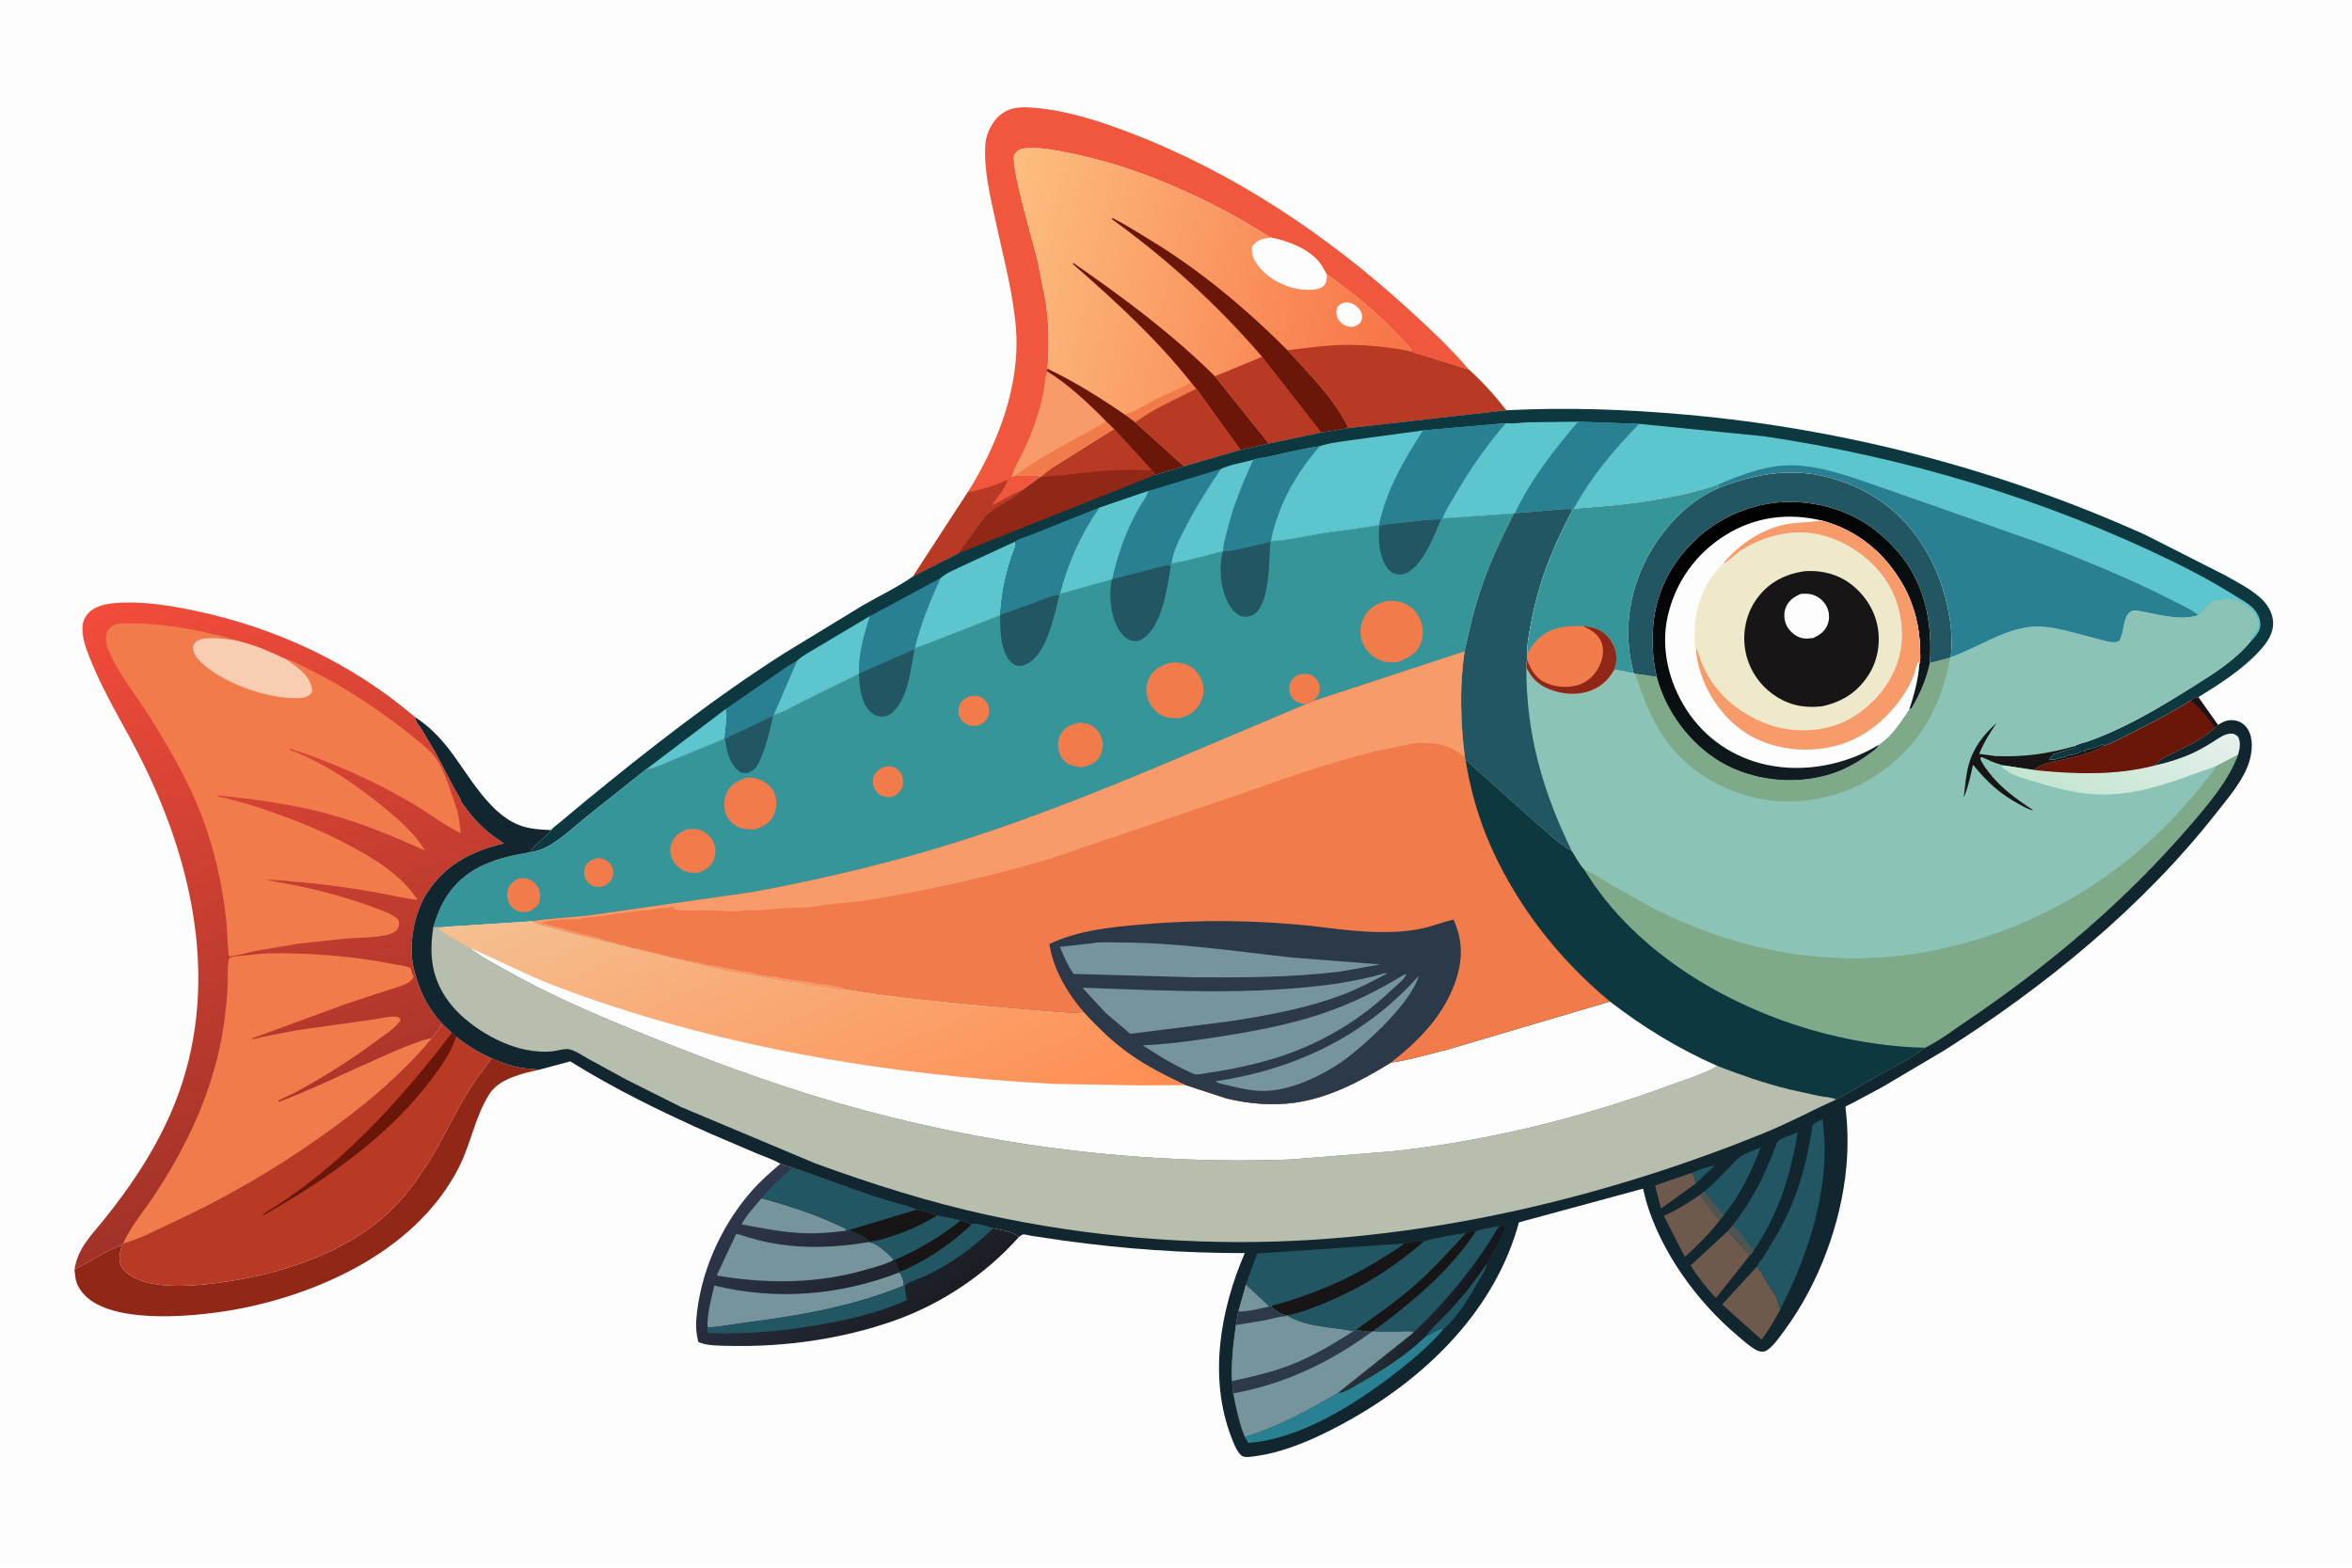 <svg version="1.1" xmlns="http://www.w3.org/2000/svg" style="display: block;" viewBox="0 0 2048 1365" width="1536" height="1024">
<defs>
	<linearGradient id="Gradient1" gradientUnits="userSpaceOnUse" x1="778.028" y1="1162.29" x2="671.542" y2="1021.13">
		<stop class="stop0" offset="0" stop-opacity="1" stop-color="rgb(26,29,35)"/>
		<stop class="stop1" offset="1" stop-opacity="1" stop-color="rgb(47,56,77)"/>
	</linearGradient>
	<linearGradient id="Gradient2" gradientUnits="userSpaceOnUse" x1="1222.58" y1="303.929" x2="864.436" y2="226.538">
		<stop class="stop0" offset="0" stop-opacity="1" stop-color="rgb(248,115,70)"/>
		<stop class="stop1" offset="1" stop-opacity="1" stop-color="rgb(252,190,127)"/>
	</linearGradient>
	<linearGradient id="Gradient3" gradientUnits="userSpaceOnUse" x1="288.549" y1="1025.91" x2="112.021" y2="518.598">
		<stop class="stop0" offset="0" stop-opacity="1" stop-color="rgb(161,50,39)"/>
		<stop class="stop1" offset="1" stop-opacity="1" stop-color="rgb(242,76,59)"/>
	</linearGradient>
	<linearGradient id="Gradient4" gradientUnits="userSpaceOnUse" x1="1816.81" y1="711.356" x2="1883.61" y2="602.83">
		<stop class="stop0" offset="0" stop-opacity="1" stop-color="rgb(195,229,208)"/>
		<stop class="stop1" offset="1" stop-opacity="1" stop-color="rgb(230,240,236)"/>
	</linearGradient>
	<linearGradient id="Gradient5" gradientUnits="userSpaceOnUse" x1="1510.39" y1="448.378" x2="1607.57" y2="666.066">
		<stop class="stop0" offset="0" stop-opacity="1" stop-color="rgb(0,0,0)"/>
		<stop class="stop1" offset="1" stop-opacity="1" stop-color="rgb(18,30,34)"/>
	</linearGradient>
	<linearGradient id="Gradient6" gradientUnits="userSpaceOnUse" x1="1267.54" y1="1145.11" x2="1228.81" y2="1123.63">
		<stop class="stop0" offset="0" stop-opacity="1" stop-color="rgb(21,23,30)"/>
		<stop class="stop1" offset="1" stop-opacity="1" stop-color="rgb(38,47,56)"/>
	</linearGradient>
	<linearGradient id="Gradient7" gradientUnits="userSpaceOnUse" x1="775.164" y1="1045.84" x2="631.836" y2="705.156">
		<stop class="stop0" offset="0" stop-opacity="1" stop-color="rgb(255,141,82)"/>
		<stop class="stop1" offset="1" stop-opacity="1" stop-color="rgb(244,192,144)"/>
	</linearGradient>
</defs>
<path transform="translate(0,0)" fill="rgb(253,253,253)" d="M -0 -0 L 2048 0 L 2048 1365 L -0 1365 L -0 -0 z"/>
<path transform="translate(0,0)" fill="rgb(144,39,23)" d="M 428.229 921.522 C 436.925 925.422 446.025 928.7 455.5 930.069 C 459.702 930.676 464.895 930.497 468.895 931.647 C 454.96 934.538 434.689 939.475 426.456 952.165 C 413.692 971.839 410.103 995.949 399.5 1016.69 C 365.189 1083.81 289.808 1121.46 219.321 1137.41 C 183.295 1145.57 113.085 1153.7 81.391 1133.94 C 74.045 1129.36 67.6 1122.28 65.81 1113.56 L 64.851 1105.44 C 78.551 1098.56 91.86 1089.14 106.282 1084.04 C 105.067 1088.14 103.708 1093.13 104.152 1097.45 C 104.694 1102.72 107.435 1105.98 111.5 1109.14 C 129.173 1122.87 164.117 1120.16 185.031 1117.69 C 240.363 1111.14 302.763 1091.95 342.973 1051.36 C 357.779 1036.42 369.73 1017.84 380.5 999.835 L 401.275 961.137 C 409.272 947.014 418.144 934.236 428.229 921.522 z"/>
<path transform="translate(0,0)" fill="rgb(184,57,36)" d="M 385.053 891.482 L 393.491 899.389 L 397.115 902.738 C 406.825 910.379 416.828 916.687 428.229 921.522 C 418.144 934.236 409.272 947.014 401.275 961.137 L 380.5 999.835 C 369.73 1017.84 357.779 1036.42 342.973 1051.36 C 302.763 1091.95 240.363 1111.14 185.031 1117.69 C 164.117 1120.16 129.173 1122.87 111.5 1109.14 C 107.435 1105.98 104.694 1102.72 104.152 1097.45 C 103.708 1093.13 105.067 1088.14 106.282 1084.04 L 107.261 1082.69 C 122.12 1078.61 137.199 1070.35 151.26 1063.86 C 196.423 1043.01 238.998 1018.15 279.625 989.427 C 314.83 964.535 347.918 937.361 375.739 904.229 C 379.015 900.063 382.385 896.08 385.053 891.482 z"/>
<path transform="translate(0,0)" fill="rgb(106,22,8)" d="M 393.491 899.389 L 397.115 902.738 C 393.254 915.887 384.412 928.211 376.239 939.083 C 337.869 990.127 284.861 1026.7 230 1057.91 L 228.51 1057.5 C 293.823 1018.75 347.8 959.24 393.491 899.389 z"/>
<path transform="translate(0,0)" fill="rgb(240,87,60)" d="M 842.871 428.306 C 868.853 386.44 888.741 335.354 884.597 285.36 C 881.97 253.669 873.434 222.997 866.809 192.028 C 862.192 170.448 856.417 147.572 858.033 125.376 C 858.696 116.282 863.594 106.044 870.64 100.202 C 880.004 92.439 889.905 92.809 901.37 93.795 C 929.755 96.237 957.741 105.434 984.202 115.547 C 1074.83 150.182 1156.99 205.433 1228.31 270.844 C 1245.8 286.886 1263.72 303.632 1279.02 321.791 L 1227.26 305.608 L 1228.66 304.659 C 1227.13 301.238 1221.96 296.689 1219.32 293.823 C 1204.91 278.196 1188.09 263.173 1171.02 250.525 C 1165.89 246.724 1160.94 242.393 1155.43 239.16 L 1150.81 231.033 C 1141.58 217.084 1121.94 209.71 1106.32 206.733 C 1052.64 172.635 989.433 144.088 926.762 132.226 C 915.616 130.117 900.375 127.219 889.236 129.646 C 886.755 130.186 884.811 132.679 883.199 134.5 C 879.713 143.95 899.731 211.254 903.274 225.93 L 910.562 262.76 C 913.456 282.122 913.799 301.467 912.065 320.954 C 911.811 322 911.425 322.372 911.993 323.334 C 930.193 334.533 948.355 351.583 963.242 366.853 L 970.383 373.854 L 925.733 401.886 C 919.606 405.847 912.292 409.813 907.19 415.036 L 906.595 415.047 L 891.027 426.383 C 881.321 436.351 864.263 441.256 856.209 452.048 L 834.869 481.597 L 795.07 501.789 L 842.871 428.306 z"/>
<path transform="translate(0,0)" fill="rgb(184,57,36)" d="M 877.287 417.597 L 877.184 418.218 C 875.9 424.379 867.139 434.22 863.507 440.087 C 872.4 435.943 881.923 429.343 891.027 426.383 C 881.321 436.351 864.263 441.256 856.209 452.048 L 834.869 481.597 L 795.07 501.789 L 842.871 428.306 C 852.92 427.17 868.141 422.157 877.287 417.597 z"/>
<path transform="translate(0,0)" fill="rgb(247,155,107)" d="M 880.803 415.576 L 881.014 414.843 C 883.231 406.91 888.062 399.029 891.651 391.588 C 895.82 382.946 899.326 373.865 902.359 364.763 C 904.853 357.275 907.005 349.381 908.461 341.623 C 909.561 335.761 909.536 328.757 911.993 323.334 C 930.193 334.533 948.355 351.583 963.242 366.853 L 970.383 373.854 L 925.733 401.886 C 919.606 405.847 912.292 409.813 907.19 415.036 L 906.595 415.047 C 899.736 413.147 890.938 414.217 883.812 414.264 L 880.803 415.576 z"/>
<path transform="translate(0,0)" fill="rgb(241,123,75)" d="M 883.812 414.264 C 908.044 395.498 937.119 382.693 963.242 366.853 L 970.383 373.854 L 925.733 401.886 C 919.606 405.847 912.292 409.813 907.19 415.036 L 906.595 415.047 C 899.736 413.147 890.938 414.217 883.812 414.264 z"/>
<path transform="translate(0,0)" fill="url(#Gradient1)" d="M 679.503 1013.39 C 683.103 1014.8 686.558 1015.89 690.331 1016.74 L 756.51 1040.46 L 779.969 1047.75 C 785.822 1049.38 792.55 1050.68 797.943 1053.44 C 803.676 1054.51 810.773 1055.93 816.002 1058.54 L 836.428 1062.65 C 839.625 1064.02 842.902 1064.71 845.937 1066.37 C 850.232 1064.69 860.389 1068.36 864.901 1069.61 C 871.026 1071.07 883.332 1072.35 887.099 1077.29 C 857.769 1110.13 819.456 1135.72 777.924 1150.27 C 733.083 1165.98 683.754 1172.99 636.331 1172 C 628.148 1171.83 615.453 1172.16 608.03 1168.59 C 606.542 1162.28 605.766 1156.36 606.24 1149.87 C 609.218 1109.17 627.374 1068.16 654.131 1037.5 C 661.858 1028.65 670.613 1021.04 679.503 1013.39 z"/>
<path transform="translate(0,0)" fill="rgb(118,148,156)" d="M 663.129 1043.46 C 688.509 1050.31 712.413 1058.26 736.021 1069.83 L 736.979 1071.72 C 724.602 1073.16 712.454 1074.36 699.96 1073.86 C 681.722 1073.14 663.605 1069.49 645.705 1066.15 C 650.036 1058.03 657.124 1050.4 663.129 1043.46 z"/>
<path transform="translate(0,0)" fill="rgb(33,86,98)" d="M 690.331 1016.74 L 756.51 1040.46 L 779.969 1047.75 C 785.822 1049.38 792.55 1050.68 797.943 1053.44 L 739.817 1070.97 L 736.979 1071.72 L 736.021 1069.83 C 712.413 1058.26 688.509 1050.31 663.129 1043.46 C 670.901 1033.52 680.762 1024.9 690.331 1016.74 z"/>
<path transform="translate(0,0)" fill="rgb(118,148,156)" d="M 783.155 1107.96 C 785.367 1110.95 787.344 1115.83 786.85 1119.59 C 742.304 1137.76 695.622 1145.83 648.191 1151.85 C 637.67 1153.19 626.715 1155.58 616.146 1155.92 C 615.315 1144.89 619.628 1130.29 621.969 1119.47 C 676.331 1132.55 731.223 1128.11 783.155 1107.96 z"/>
<path transform="translate(0,0)" fill="rgb(118,148,156)" d="M 778.164 1097.07 C 771.406 1100.96 761.925 1103.32 754.404 1105.51 C 711.377 1118.05 667.994 1118.17 624.051 1110.7 L 640.905 1074.71 C 643.748 1074.59 647.628 1076.32 650.396 1077.14 C 656.822 1079.03 663.345 1080.75 669.924 1082.04 C 698.756 1087.68 727.471 1086.42 756.284 1081.66 C 763.164 1082.08 772.083 1090.5 776.907 1095.56 L 778.164 1097.07 z"/>
<path transform="translate(0,0)" fill="rgb(33,86,98)" d="M 797.943 1053.44 C 803.676 1054.51 810.773 1055.93 816.002 1058.54 L 836.428 1062.65 C 839.625 1064.02 842.902 1064.71 845.937 1066.37 C 850.232 1064.69 860.389 1068.36 864.901 1069.61 C 852.934 1081.06 839.581 1091.67 825.483 1100.38 C 819.204 1104.25 812.681 1107.8 806 1110.93 C 801.582 1113 790.457 1116.27 787.734 1119.9 L 789.612 1132.06 C 770.536 1141.09 749.358 1146.49 728.753 1150.73 C 692.163 1158.26 654.338 1162.16 617 1160.84 L 615.812 1159.5 L 616.146 1155.92 C 626.715 1155.58 637.67 1153.19 648.191 1151.85 C 695.622 1145.83 742.304 1137.76 786.85 1119.59 C 787.344 1115.83 785.367 1110.95 783.155 1107.96 L 783.542 1107.3 C 782.348 1103.84 780.41 1100.38 778.838 1097.06 L 778.164 1097.07 L 776.907 1095.56 C 772.083 1090.5 763.164 1082.08 756.284 1081.66 L 756.974 1081.28 C 755.458 1077.68 743.701 1073.33 739.817 1070.97 L 797.943 1053.44 z"/>
<path transform="translate(0,0)" fill="rgb(23,21,22)" d="M 836.428 1062.65 C 839.625 1064.02 842.902 1064.71 845.937 1066.37 C 831.453 1079.63 815.894 1091.57 798.325 1100.49 C 793.666 1102.86 788.515 1105.8 783.542 1107.3 C 782.348 1103.84 780.41 1100.38 778.838 1097.06 C 799.834 1087.95 818.613 1077.12 836.428 1062.65 z"/>
<path transform="translate(0,0)" fill="rgb(33,86,98)" d="M 797.943 1053.44 C 803.676 1054.51 810.773 1055.93 816.002 1058.54 L 836.428 1062.65 C 818.613 1077.12 799.834 1087.95 778.838 1097.06 L 778.164 1097.07 L 776.907 1095.56 C 772.083 1090.5 763.164 1082.08 756.284 1081.66 L 756.974 1081.28 C 755.458 1077.68 743.701 1073.33 739.817 1070.97 L 797.943 1053.44 z"/>
<path transform="translate(0,0)" fill="rgb(23,21,22)" d="M 797.943 1053.44 C 803.676 1054.51 810.773 1055.93 816.002 1058.54 C 798.735 1068.73 776.884 1078.41 756.974 1081.28 C 755.458 1077.68 743.701 1073.33 739.817 1070.97 L 797.943 1053.44 z"/>
<path transform="translate(0,0)" fill="url(#Gradient2)" d="M 912.065 320.954 C 913.799 301.467 913.456 282.122 910.562 262.76 L 903.274 225.93 C 899.731 211.254 879.713 143.95 883.199 134.5 C 884.811 132.679 886.755 130.186 889.236 129.646 C 900.375 127.219 915.616 130.117 926.762 132.226 C 989.433 144.088 1052.64 172.635 1106.32 206.733 C 1121.94 209.71 1141.58 217.084 1150.81 231.033 L 1155.43 239.16 C 1160.94 242.393 1165.89 246.724 1171.02 250.525 C 1188.09 263.173 1204.91 278.196 1219.32 293.823 C 1221.96 296.689 1227.13 301.238 1228.66 304.659 L 1227.26 305.608 L 1279.02 321.791 C 1290.75 332.226 1301.9 344.801 1311.55 357.146 L 1174.1 372.667 L 1150.42 376.503 L 1104.8 386.098 L 1080.07 391.648 L 1030.83 405.846 L 1006.1 413.344 L 1002.89 409.348 L 970.383 373.854 L 963.242 366.853 C 948.355 351.583 930.193 334.533 911.993 323.334 C 911.425 322.372 911.811 322 912.065 320.954 z"/>
<path transform="translate(0,0)" fill="rgb(253,253,253)" d="M 1169.82 263.5 C 1171.66 263.198 1173.41 263.009 1175.25 263.506 C 1179.4 264.633 1183.19 267.573 1185.08 271.463 C 1186.21 273.786 1186.34 276.237 1185.49 278.675 C 1184.39 281.804 1182.4 282.812 1179.5 284.078 C 1177.79 284.531 1176.42 284.595 1174.66 284.306 C 1171.09 283.72 1167.86 281.707 1165.86 278.672 C 1163.45 274.99 1163.3 272.226 1164.12 268 C 1165.71 265.416 1167.03 264.614 1169.82 263.5 z"/>
<path transform="translate(0,0)" fill="rgb(241,123,75)" d="M 1036.95 332.738 L 1041.64 338.405 C 1023.74 347.518 1004.68 355.632 988.449 367.59 L 979.46 360.972 C 989.403 357.908 999.508 350.879 1008.92 346.246 C 1017.88 341.837 1028.74 338.244 1036.95 332.738 z"/>
<path transform="translate(0,0)" fill="rgb(106,22,8)" d="M 912.065 320.954 C 935.805 332.219 957.824 346.118 979.46 360.972 L 988.449 367.59 L 1030.83 405.846 L 1006.1 413.344 L 1002.89 409.348 L 970.383 373.854 L 963.242 366.853 C 948.355 351.583 930.193 334.533 911.993 323.334 C 911.425 322.372 911.811 322 912.065 320.954 z"/>
<path transform="translate(0,0)" fill="rgb(253,253,253)" d="M 1106.32 206.733 C 1121.94 209.71 1141.58 217.084 1150.81 231.033 L 1155.43 239.16 C 1155.12 242.712 1155.51 246.03 1152.69 248.689 C 1148.14 252.988 1139.23 252.484 1133.5 251.889 C 1119.66 250.454 1104.84 243.02 1096.12 232.023 C 1091.82 226.601 1089.38 221.503 1090.24 214.5 C 1095.04 208.32 1098.79 207.901 1106.32 206.733 z"/>
<path transform="translate(0,0)" fill="rgb(106,22,8)" d="M 1036.95 332.738 C 1007.05 294.903 970.443 261.42 934.159 229.759 L 934.5 228.762 C 978.181 259.008 1020.08 290.089 1057.89 327.568 L 1104.8 386.098 L 1080.07 391.648 L 1041.64 338.405 L 1036.95 332.738 z"/>
<path transform="translate(0,0)" fill="rgb(184,57,36)" d="M 1041.64 338.405 L 1080.07 391.648 L 1030.83 405.846 L 988.449 367.59 C 1004.68 355.632 1023.74 347.518 1041.64 338.405 z"/>
<path transform="translate(0,0)" fill="rgb(184,57,36)" d="M 1098.97 310.545 L 1150.42 376.503 L 1104.8 386.098 L 1057.89 327.568 L 1098.97 310.545 z"/>
<path transform="translate(0,0)" fill="rgb(106,22,8)" d="M 1098.97 310.545 C 1060.56 265.758 1016.05 225.236 968.186 190.725 L 968.5 189.618 C 978.923 194.737 988.924 201.251 998.884 207.242 C 1044.47 234.658 1083.55 267.426 1121.09 304.826 C 1139.46 325.279 1162.33 347.45 1174.1 372.667 L 1150.42 376.503 L 1098.97 310.545 z"/>
<path transform="translate(0,0)" fill="rgb(184,57,36)" d="M 1121.09 304.826 C 1136.56 303.06 1151.99 300.756 1167.57 300.294 C 1187.07 299.715 1208.13 301.902 1227.26 305.608 L 1279.02 321.791 C 1290.75 332.226 1301.9 344.801 1311.55 357.146 L 1174.1 372.667 C 1162.33 347.45 1139.46 325.279 1121.09 304.826 z"/>
<path transform="translate(0,0)" fill="url(#Gradient3)" d="M 64.851 1105.44 C 67.847 1087.1 78.406 1076.98 89.606 1063.18 C 114.771 1032.15 137.517 997.812 152.341 960.534 C 192.444 859.694 168.729 750.621 120.78 656.952 C 107.391 630.796 91.651 605.473 80.409 578.307 C 76.966 569.988 72.784 560.338 71.982 551.353 C 71.364 544.424 72.083 539.52 76.668 534.104 C 81.969 527.842 91.975 525.717 99.771 525.058 C 122.74 523.116 146.916 526.939 169.344 531.651 C 240.348 546.569 305.908 577.128 361.262 624.254 C 361.912 628.71 365.446 632.253 367.815 636 L 378.877 654.667 L 395.5 686.245 C 397.282 689.625 400.82 694.594 401.711 698.185 C 412.569 713.98 422.739 724.228 438.91 734.386 C 410.43 741.028 387.153 753.113 371.173 778.5 C 360.318 795.745 355.551 823.458 360.301 843.486 C 364.731 862.161 372.047 877.221 385.053 891.482 C 382.385 896.08 379.015 900.063 375.739 904.229 C 347.918 937.361 314.83 964.535 279.625 989.427 C 238.998 1018.15 196.423 1043.01 151.26 1063.86 C 137.199 1070.35 122.12 1078.61 107.261 1082.69 L 106.282 1084.04 C 91.86 1089.14 78.551 1098.56 64.851 1105.44 z"/>
<path transform="translate(0,0)" fill="rgb(241,123,75)" d="M 203.488 832.82 C 214.219 832.327 224.651 830.234 235.558 830.097 C 271.105 829.651 308.505 832.635 343.365 839.672 C 347.655 840.537 353.785 840.906 357.492 843.137 C 358.19 845.708 358.965 848.076 360.077 850.5 C 359.25 853.118 356.7 855.04 354.307 856.248 C 348.308 859.276 341.047 861.086 334.646 863.15 L 301.116 874.216 L 218.732 904.5 C 221.803 905.274 225.791 903.428 228.967 902.808 L 257.646 897.222 L 324.967 887.738 C 330.676 887.003 339.92 884.514 345.5 885.343 C 346.199 885.447 347.574 886.402 348.263 886.754 L 348.876 888.5 C 343.953 895.504 335.928 900.357 329.123 905.42 C 305.935 922.671 281.826 937.949 256.342 951.621 L 241.987 958.5 L 243 959.408 C 272.325 948.372 300.983 934.058 329.731 921.439 C 340.2 916.844 350.482 912.13 361.26 908.276 C 365.869 906.628 370.849 904.593 375.739 904.229 C 347.918 937.361 314.83 964.535 279.625 989.427 C 238.998 1018.15 196.423 1043.01 151.26 1063.86 C 137.199 1070.35 122.12 1078.61 107.261 1082.69 C 113.966 1067.72 125.833 1053.87 134.832 1040.19 C 159.076 1003.31 178.111 964.949 189.006 921.976 C 194.146 901.704 196.786 881.207 198.174 860.362 C 198.725 852.091 197.634 842.497 199.367 834.5 L 203.488 832.82 z"/>
<path transform="translate(0,0)" fill="rgb(241,123,75)" d="M 203.163 832.318 L 200.951 832.878 C 200.387 832.581 199.642 832.495 199.259 831.985 C 198.584 831.085 197.554 805.998 197.126 802.078 C 193.682 770.532 186.564 738.085 174.945 708.503 C 163.469 679.283 147.101 650.852 130.396 624.301 C 119.673 607.256 106.454 590.781 97.466 572.812 C 94.018 565.917 90.371 557.851 93.372 550.172 C 94.427 547.471 96.928 545.218 99.585 544.146 C 105.063 541.935 112.24 542.64 118.047 542.762 C 139.279 543.209 160.445 546.255 181.099 551.065 C 188.906 552.884 196.774 554.405 204.262 557.317 C 212.179 559.21 219.833 561.504 227.436 564.419 L 242.069 570.682 C 243.533 571.347 246.63 573.251 248.116 573.38 C 256.077 575.427 263.678 580.029 270.991 583.722 C 301.434 599.095 329.059 617.347 355.802 638.493 C 364.248 645.171 375.79 653.761 381.406 662.993 C 389.318 675.998 392.954 691.664 398.228 705.82 C 399.698 712.427 400.519 718.729 401.038 725.455 C 385.709 717.822 371.841 706.975 357.022 698.348 C 324.659 679.508 288.171 663.149 252.5 651.826 L 252.5 652.816 C 282.232 664.201 309.237 682.55 333.78 702.619 C 347.626 713.943 360.716 725.2 370.171 740.626 C 341.464 727.682 313.576 716.047 283 707.967 C 251.814 699.725 220.886 695.805 188.881 692.5 C 190.741 694.449 193.293 694.128 195.757 694.727 L 213.128 699.33 C 246.035 709.392 277.781 721.576 308.007 738.143 C 329.779 750.076 349.657 762.681 363.787 783.658 C 350.848 782.037 338.185 778.894 325.345 776.659 C 302.277 772.645 278.668 769.422 255.324 767.628 C 247.796 767.049 239.559 765.792 232.08 766.262 L 260.251 771.502 C 281.977 776.161 303.586 782.061 324.419 789.813 C 332.093 792.668 340.403 795.052 346.708 800.5 C 347.746 803.356 348.066 804.778 346.832 807.76 C 345.804 810.243 342.974 812.192 340.505 813.005 C 329.246 816.714 313.888 816.301 301.914 817.203 L 261.069 821.494 L 222.283 828.071 C 215.887 829.385 209.631 831.324 203.163 832.318 z"/>
<path transform="translate(0,0)" fill="rgb(249,205,178)" d="M 248.116 573.38 C 257.253 579.834 269.511 587.192 271.531 599.213 C 271.96 601.769 271.886 602.307 270.223 604.337 C 267.918 607.151 263.56 607.648 260.125 607.794 C 233.368 608.931 195.017 595.029 175.68 577.263 C 172.163 574.032 168.085 569.025 168.05 564 C 168.036 561.934 169.136 560.106 170.666 558.767 C 177.144 553.092 195.932 556.43 204.262 557.317 C 212.179 559.21 219.833 561.504 227.436 564.419 L 242.069 570.682 C 243.533 571.347 246.63 573.251 248.116 573.38 z"/>
<path transform="translate(0,0)" fill="rgb(13,56,64)" d="M 1311.55 357.146 C 1364.14 354.447 1416.69 356.322 1469.11 361.051 C 1606.94 373.483 1741.97 408.827 1868.17 465.688 L 1937.28 500.752 C 1947.49 506.521 1959.03 512.353 1967.88 520.149 C 1973.97 525.517 1978.81 533.007 1979.3 541.302 C 1979.9 551.363 1973.99 559.692 1967.49 566.759 C 1952.66 582.879 1932.67 595.667 1914.14 607.07 C 1911.47 607.316 1909.92 608.378 1907.71 609.818 C 1892.8 619.356 1877.21 627.437 1861.45 635.441 C 1851.83 640.33 1842.01 645.898 1831.83 649.505 L 1830.96 648.218 C 1827.92 649.455 1820.6 652.883 1817.5 652.51 L 1817.16 652.948 C 1815.63 654.477 1814.24 654.086 1812.5 654.51 L 1811.25 655.005 L 1810.14 655.364 C 1808.71 655.842 1809.37 655.579 1808.2 656.164 C 1807.35 656.594 1806.86 656.497 1806 656.755 L 1805.06 657.148 C 1803.73 657.649 1802.89 657.568 1801.5 657.51 C 1799.93 659.076 1798.73 658.212 1797 659.5 L 1796.43 659.446 C 1794.88 659.456 1792.54 660.321 1791 660.755 L 1789.91 661.158 C 1788.16 661.768 1786.3 661.492 1784.49 661.351 C 1785.44 659.575 1786.39 658.217 1787.69 656.677 L 1807.24 650.734 L 1806.71 649.638 C 1808.32 648.041 1814.95 646.58 1817.38 645.743 C 1825.22 643.042 1832.84 639.915 1840.39 636.493 C 1863.41 626.062 1885.33 612.995 1906.71 599.575 C 1924.92 588.146 1946.38 575.142 1959.89 558.131 C 1958.73 555.034 1963.88 551.431 1965.1 548.124 L 1965.51 547 C 1966.35 545.335 1966.64 545.051 1966.76 543 C 1965.91 541.274 1965.72 539.494 1965.16 537.674 C 1963.72 533.059 1957.89 527.892 1953.62 525.816 C 1951.28 524.68 1949.2 523.186 1947.05 521.732 C 1944.47 522.685 1942.4 521.715 1939.8 521.669 C 1936.73 521.616 1929.29 522.5 1926.47 523.69 C 1923.27 525.042 1916.97 532.866 1914.11 535.582 C 1899.58 540.318 1883.56 535.886 1868.92 533.147 C 1865.44 532.497 1860.49 531.13 1857 531.776 C 1854.77 532.189 1852.53 534.876 1851.61 536.775 C 1848.4 543.478 1849.21 552.383 1844.87 558.5 C 1839.55 560.28 1833.77 558.225 1828.55 556.841 L 1797.1 548.633 C 1787.35 546.413 1777.31 544.804 1767.29 545.919 C 1743.97 548.517 1720.75 564.474 1698.57 572.27 C 1701.45 550.722 1696.21 523.831 1688.63 503.906 C 1674.89 467.815 1650.94 439.474 1615.29 423.713 C 1574.34 405.612 1537.81 408.797 1496.99 424.644 L 1495.46 422.167 C 1465.79 431.995 1436 436.682 1405 439.976 L 1370.26 442.899 L 1369.54 443.413 C 1362.8 442.554 1355.79 443.743 1349.05 444.287 L 1319.07 446.831 L 1318.29 447.031 L 1256.07 451.368 L 1254.81 452.17 C 1243.92 452.039 1233.31 453.671 1222.52 454.896 C 1215.55 455.688 1207.85 455.922 1201.07 457.682 L 1200.86 457.009 C 1184.53 460.434 1167.41 461.872 1150.88 464.44 C 1136.48 466.678 1121.12 470.749 1106.62 471.116 L 1106.18 471.618 C 1093.08 474.478 1078.16 479.08 1064.91 479.941 L 1032.38 488.301 C 1028.85 489.175 1023.14 489.64 1020.05 491.196 L 1019.53 493.002 L 1017.48 491.643 L 968.471 504.178 L 968.063 504.556 L 922.786 517.175 L 922.457 518.182 C 917.867 517.596 913.541 519.971 909.282 521.383 L 871.039 535.303 L 870.851 535.69 C 862.025 538.966 797.909 564.738 796.478 564.141 L 796.267 565.199 L 748.026 586.29 L 747.868 586.706 L 698.289 611.166 C 690.428 615.051 682.019 620.373 673.579 622.633 L 673.136 623.308 L 631.107 643.124 L 584.318 662.368 C 577.907 664.902 569.971 669.502 563.082 669.481 L 509.955 711.734 C 499.458 720.373 488.305 730.831 476.35 737.385 C 471.349 740.126 466.229 741.39 460.64 742.253 C 466.332 735.256 474.063 729.828 479.931 722.785 C 480.18 721.655 486.121 717.221 487.306 716.219 L 509.12 698.036 C 564.873 652.272 622.485 607.2 683.389 568.453 L 751.694 526.834 C 766.008 518.588 781.596 511.24 795.07 501.789 L 834.869 481.597 L 856.209 452.048 C 864.263 441.256 881.321 436.351 891.027 426.383 L 906.595 415.047 L 907.19 415.036 C 912.292 409.813 919.606 405.847 925.733 401.886 L 970.383 373.854 L 1002.89 409.348 L 1006.1 413.344 L 1030.83 405.846 L 1080.07 391.648 L 1104.8 386.098 L 1150.42 376.503 L 1174.1 372.667 L 1311.55 357.146 z"/>
<path transform="translate(0,0)" fill="rgb(93,197,206)" d="M 632.02 617.237 C 634.392 621.92 631.291 637.004 631.107 643.124 L 584.318 662.368 C 577.907 664.902 569.971 669.502 563.082 669.481 L 632.02 617.237 z"/>
<path transform="translate(0,0)" fill="rgb(41,128,146)" d="M 632.02 617.237 L 671.098 590.197 C 678.611 585.087 685.961 579.563 694.013 575.323 L 673.579 622.633 L 673.136 623.308 L 631.107 643.124 C 631.291 637.004 634.392 621.92 632.02 617.237 z"/>
<path transform="translate(0,0)" fill="rgb(41,128,146)" d="M 757.615 536.289 L 818.96 503.292 C 809.565 523.616 802.016 542.325 796.478 564.141 L 796.267 565.199 L 748.026 586.29 C 747.571 569.076 752.373 552.49 757.615 536.289 z"/>
<path transform="translate(0,0)" fill="rgb(93,197,206)" d="M 694.013 575.323 C 698.567 570.84 706.212 567.061 711.69 563.646 L 757.615 536.289 C 752.373 552.49 747.571 569.076 748.026 586.29 L 747.868 586.706 L 698.289 611.166 C 690.428 615.051 682.019 620.373 673.579 622.633 L 694.013 575.323 z"/>
<path transform="translate(0,0)" fill="rgb(93,197,206)" d="M 884.226 471.371 C 885.108 475.518 882.625 479.759 881.242 483.773 C 878.964 490.386 877.077 497.22 875.456 504.023 C 873.001 514.326 871.79 524.757 871.039 535.303 L 870.851 535.69 C 862.025 538.966 797.909 564.738 796.478 564.141 C 802.016 542.325 809.565 523.616 818.96 503.292 C 824.256 498.603 832.008 495.714 838.331 492.602 L 884.226 471.371 z"/>
<path transform="translate(0,0)" fill="rgb(144,39,23)" d="M 970.383 373.854 L 1002.89 409.348 L 1006.1 413.344 L 834.869 481.597 L 856.209 452.048 C 864.263 441.256 881.321 436.351 891.027 426.383 L 906.595 415.047 L 907.19 415.036 C 912.292 409.813 919.606 405.847 925.733 401.886 L 970.383 373.854 z"/>
<path transform="translate(0,0)" fill="rgb(184,57,36)" d="M 970.383 373.854 L 1002.89 409.348 C 986.381 408.805 970.118 409.15 953.652 410.596 C 938.163 411.957 922.735 414.353 907.19 415.036 C 912.292 409.813 919.606 405.847 925.733 401.886 L 970.383 373.854 z"/>
<path transform="translate(0,0)" fill="rgb(93,197,206)" d="M 1149.1 388.478 C 1157.27 385.519 1167.21 384.634 1175.82 383.259 L 1239.28 374.675 C 1222.37 400.898 1207.59 426.189 1200.86 457.009 C 1184.53 460.434 1167.41 461.872 1150.88 464.44 C 1136.48 466.678 1121.12 470.749 1106.62 471.116 L 1106.18 471.618 C 1093.08 474.478 1078.16 479.08 1064.91 479.941 C 1065.05 474.332 1067.07 467.867 1068.39 462.383 C 1073.61 440.664 1081.97 420.637 1091.21 400.384 C 1092.61 399.289 1100.03 398.465 1102.11 398.015 C 1117.74 394.647 1133.26 390.806 1149.1 388.478 z"/>
<path transform="translate(0,0)" fill="rgb(41,128,146)" d="M 1091.21 400.384 C 1092.61 399.289 1100.03 398.465 1102.11 398.015 C 1117.74 394.647 1133.26 390.806 1149.1 388.478 C 1128.17 412.739 1113 439.478 1106.62 471.116 L 1106.18 471.618 C 1093.08 474.478 1078.16 479.08 1064.91 479.941 C 1065.05 474.332 1067.07 467.867 1068.39 462.383 C 1073.61 440.664 1081.97 420.637 1091.21 400.384 z"/>
<path transform="translate(0,0)" fill="rgb(41,128,146)" d="M 1063.17 408.211 C 1071.44 404.474 1082.39 402.748 1091.21 400.384 C 1081.97 420.637 1073.61 440.664 1068.39 462.383 C 1067.07 467.867 1065.05 474.332 1064.91 479.941 L 1032.38 488.301 C 1028.85 489.175 1023.14 489.64 1020.05 491.196 L 1019.53 493.002 L 1017.48 491.643 L 968.471 504.178 L 968.063 504.556 L 922.786 517.175 L 922.457 518.182 C 917.867 517.596 913.541 519.971 909.282 521.383 L 871.039 535.303 C 871.79 524.757 873.001 514.326 875.456 504.023 C 877.077 497.22 878.964 490.386 881.242 483.773 C 882.625 479.759 885.108 475.518 884.226 471.371 C 886.587 469.236 894.671 467.072 898.031 465.677 L 957.1 442.048 L 999.818 427.45 L 1063.17 408.211 z"/>
<path transform="translate(0,0)" fill="rgb(93,197,206)" d="M 1063.17 408.211 C 1071.44 404.474 1082.39 402.748 1091.21 400.384 C 1081.97 420.637 1073.61 440.664 1068.39 462.383 C 1067.07 467.867 1065.05 474.332 1064.91 479.941 L 1032.38 488.301 C 1028.85 489.175 1023.14 489.64 1020.05 491.196 C 1021.3 480.19 1026.91 469.462 1031.96 459.719 C 1041.25 441.78 1051.8 424.892 1063.17 408.211 z"/>
<path transform="translate(0,0)" fill="rgb(93,197,206)" d="M 999.818 427.45 C 999.046 431.73 995.765 435.61 993.509 439.316 C 990.321 444.552 987.387 450.08 984.781 455.625 C 977.369 471.398 972.258 487.188 968.471 504.178 L 968.063 504.556 L 922.786 517.175 C 930.22 489.233 940.606 465.855 957.1 442.048 L 999.818 427.45 z"/>
<path transform="translate(0,0)" fill="rgb(41,128,146)" d="M 884.226 471.371 C 886.587 469.236 894.671 467.072 898.031 465.677 L 957.1 442.048 C 940.606 465.855 930.22 489.233 922.786 517.175 L 922.457 518.182 C 917.867 517.596 913.541 519.971 909.282 521.383 L 871.039 535.303 C 871.79 524.757 873.001 514.326 875.456 504.023 C 877.077 497.22 878.964 490.386 881.242 483.773 C 882.625 479.759 885.108 475.518 884.226 471.371 z"/>
<path transform="translate(0,0)" fill="rgb(93,197,206)" d="M 1374.15 367.108 L 1427.37 368.997 C 1405.42 391.187 1385.35 415.416 1370.26 442.899 L 1369.54 443.413 C 1362.8 442.554 1355.79 443.743 1349.05 444.287 L 1319.07 446.831 L 1318.29 447.031 L 1256.07 451.368 L 1254.81 452.17 C 1243.92 452.039 1233.31 453.671 1222.52 454.896 C 1215.55 455.688 1207.85 455.922 1201.07 457.682 L 1200.86 457.009 C 1207.59 426.189 1222.37 400.898 1239.28 374.675 L 1311.23 368.382 C 1316.88 369.165 1324.99 367.748 1330.92 367.576 L 1374.15 367.108 z"/>
<path transform="translate(0,0)" fill="rgb(41,128,146)" d="M 1374.15 367.108 L 1427.37 368.997 C 1405.42 391.187 1385.35 415.416 1370.26 442.899 L 1369.54 443.413 C 1362.8 442.554 1355.79 443.743 1349.05 444.287 L 1319.07 446.831 C 1332.59 418.141 1353.52 390.995 1374.15 367.108 z"/>
<path transform="translate(0,0)" fill="rgb(41,128,146)" d="M 1239.28 374.675 L 1311.23 368.382 C 1294.35 387.757 1280.64 407.768 1267.66 429.945 C 1263.67 436.774 1258.82 443.976 1256.07 451.368 L 1254.81 452.17 C 1243.92 452.039 1233.31 453.671 1222.52 454.896 C 1215.55 455.688 1207.85 455.922 1201.07 457.682 L 1200.86 457.009 C 1207.59 426.189 1222.37 400.898 1239.28 374.675 z"/>
<path transform="translate(0,0)" fill="rgb(93,197,206)" d="M 1427.37 368.997 L 1535.12 379.712 C 1658.22 397.715 1780.81 434.504 1892.68 489.182 C 1910.92 498.099 1928.57 507.643 1945.77 518.424 C 1951.27 521.868 1958.45 525.568 1962.74 530.5 C 1966.23 534.525 1968.51 539.349 1968.16 544.777 C 1967.84 549.862 1963.7 554.141 1960.59 557.863 L 1959.89 558.131 C 1958.73 555.034 1963.88 551.431 1965.1 548.124 L 1965.51 547 C 1966.35 545.335 1966.64 545.051 1966.76 543 C 1965.91 541.274 1965.72 539.494 1965.16 537.674 C 1963.72 533.059 1957.89 527.892 1953.62 525.816 C 1951.28 524.68 1949.2 523.186 1947.05 521.732 C 1944.47 522.685 1942.4 521.715 1939.8 521.669 C 1936.73 521.616 1929.29 522.5 1926.47 523.69 C 1923.27 525.042 1916.97 532.866 1914.11 535.582 C 1899.58 540.318 1883.56 535.886 1868.92 533.147 C 1865.44 532.497 1860.49 531.13 1857 531.776 C 1854.77 532.189 1852.53 534.876 1851.61 536.775 C 1848.4 543.478 1849.21 552.383 1844.87 558.5 C 1839.55 560.28 1833.77 558.225 1828.55 556.841 L 1797.1 548.633 C 1787.35 546.413 1777.31 544.804 1767.29 545.919 C 1743.97 548.517 1720.75 564.474 1698.57 572.27 C 1701.45 550.722 1696.21 523.831 1688.63 503.906 C 1674.89 467.815 1650.94 439.474 1615.29 423.713 C 1574.34 405.612 1537.81 408.797 1496.99 424.644 L 1495.46 422.167 C 1465.79 431.995 1436 436.682 1405 439.976 L 1370.26 442.899 C 1385.35 415.416 1405.42 391.187 1427.37 368.997 z"/>
<path transform="translate(0,0)" fill="rgb(41,128,146)" d="M 1495.46 422.167 C 1516.42 413.07 1538.41 404.608 1561.67 405.091 C 1580.21 405.477 1597.98 410.913 1615.53 416.443 L 1691.63 443.041 L 1781.71 474.835 C 1818.68 489.386 1855.17 504.022 1890.53 522.253 C 1898.14 526.179 1907.6 530.061 1914.11 535.582 C 1899.58 540.318 1883.56 535.886 1868.92 533.147 C 1865.44 532.497 1860.49 531.13 1857 531.776 C 1854.77 532.189 1852.53 534.876 1851.61 536.775 C 1848.4 543.478 1849.21 552.383 1844.87 558.5 C 1839.55 560.28 1833.77 558.225 1828.55 556.841 L 1797.1 548.633 C 1787.35 546.413 1777.31 544.804 1767.29 545.919 C 1743.97 548.517 1720.75 564.474 1698.57 572.27 C 1701.45 550.722 1696.21 523.831 1688.63 503.906 C 1674.89 467.815 1650.94 439.474 1615.29 423.713 C 1574.34 405.612 1537.81 408.797 1496.99 424.644 L 1495.46 422.167 z"/>
<path transform="translate(0,0)" fill="rgb(54,149,153)" d="M 1256.07 451.368 L 1318.29 447.031 C 1307.9 467.403 1298.14 487.882 1290.62 509.504 C 1284.03 528.416 1279.5 547.621 1275.27 567.153 L 1143.22 610.592 C 1141.22 611.628 1139.31 612.796 1137.07 613.185 L 1052.39 648.975 C 980.308 679.669 907.67 709.836 832.891 733.412 C 775.286 751.574 714.909 765.769 655.523 776.779 L 513.062 797.161 C 496.789 799.149 479.87 799.493 463.759 802.199 L 387.5 807.085 L 377.295 807.317 C 380.564 796.583 384.528 786.388 391.168 777.247 C 408.07 753.98 433.673 746.698 460.64 742.253 C 466.229 741.39 471.349 740.126 476.35 737.385 C 488.305 730.831 499.458 720.373 509.955 711.734 L 563.082 669.481 C 569.971 669.502 577.907 664.902 584.318 662.368 L 631.107 643.124 L 673.136 623.308 L 673.579 622.633 C 682.019 620.373 690.428 615.051 698.289 611.166 L 747.868 586.706 L 748.026 586.29 L 796.267 565.199 L 796.478 564.141 C 797.909 564.738 862.025 538.966 870.851 535.69 L 871.039 535.303 L 909.282 521.383 C 913.541 519.971 917.867 517.596 922.457 518.182 L 922.786 517.175 L 968.063 504.556 L 968.471 504.178 L 1017.48 491.643 L 1019.53 493.002 L 1020.05 491.196 C 1023.14 489.64 1028.85 489.175 1032.38 488.301 L 1064.91 479.941 C 1078.16 479.08 1093.08 474.478 1106.18 471.618 L 1106.62 471.116 C 1121.12 470.749 1136.48 466.678 1150.88 464.44 C 1167.41 461.872 1184.53 460.434 1200.86 457.009 L 1201.07 457.682 C 1207.85 455.922 1215.55 455.688 1222.52 454.896 C 1233.31 453.671 1243.92 452.039 1254.81 452.17 L 1256.07 451.368 z"/>
<path transform="translate(0,0)" fill="rgb(241,123,75)" d="M 518.674 747.5 C 521.032 747.032 522.707 747.076 525.01 747.855 C 528.73 749.113 531.572 751.573 533.141 755.201 C 534.385 758.077 534.29 761.569 533.058 764.44 C 531.397 768.312 528.257 770.431 524.5 771.996 C 522.174 772.176 519.521 772.403 517.257 771.745 C 514.17 770.849 511.398 768.486 509.936 765.632 C 508.389 762.615 508.119 757.574 509.579 754.473 C 511.337 750.739 514.976 748.78 518.674 747.5 z"/>
<path transform="translate(0,0)" fill="rgb(241,123,75)" d="M 1137.07 613.185 C 1133.7 612.548 1130.09 612.053 1127.33 609.842 C 1124.73 607.762 1123.11 604.793 1122.77 601.5 C 1122.39 597.781 1122.92 594.073 1125.5 591.196 C 1128.38 587.98 1131.76 586.722 1136 586.705 C 1139.79 586.69 1142.42 587.595 1145.12 590.283 C 1147.94 593.1 1149.26 596.218 1149.16 600.177 C 1149.04 605.073 1146.46 607.326 1143.22 610.592 C 1141.22 611.628 1139.31 612.796 1137.07 613.185 z"/>
<path transform="translate(0,0)" fill="rgb(241,123,75)" d="M 771.011 667.5 C 773.592 667.014 776.033 667.089 778.5 668.133 C 781.897 669.57 784.773 672.816 785.82 676.351 C 786.782 679.601 786.525 684.69 784.67 687.56 C 782.315 691.205 779.734 693.041 775.5 693.979 C 772.741 694.124 769.752 693.759 767.206 692.632 C 764.303 691.346 761.669 687.987 760.68 685.006 C 759.555 681.616 759.92 677.876 761.436 674.682 C 763.261 670.837 767.19 668.797 771.011 667.5 z"/>
<path transform="translate(0,0)" fill="rgb(241,123,75)" d="M 843.413 606.5 C 845.937 605.695 849.413 605.662 852 606.191 C 854.984 606.801 857.957 609.315 859.5 611.877 C 861.4 615.032 861.786 619.548 860.709 623.053 C 859.456 627.129 856.192 629.704 852.5 631.449 C 850.493 632.209 847.14 632.273 845 631.834 C 841.497 631.115 838.094 628.586 836.24 625.5 C 834.452 622.526 834.148 618.267 835.115 614.962 C 836.38 610.639 839.651 608.418 843.413 606.5 z"/>
<path transform="translate(0,0)" fill="rgb(241,123,75)" d="M 451.142 765.052 C 453.489 764.777 456.177 764.455 458.5 764.957 C 462.739 765.873 466.186 768.93 468.347 772.589 C 470.39 776.049 470.903 781.326 469.601 785.139 C 468.156 789.372 464.79 791.528 461.084 793.5 C 458.881 793.907 456.491 794.419 454.247 794.179 C 450.58 793.787 446.957 791.852 444.755 788.89 C 441.812 784.931 441.055 779.651 442.17 774.884 C 443.316 769.984 447.17 767.505 451.142 765.052 z"/>
<path transform="translate(0,0)" fill="rgb(33,86,98)" d="M 631.107 643.124 L 673.136 623.308 C 670.634 635.452 667.768 647.228 663.113 658.771 C 661.443 662.914 659.422 668.04 655.638 670.668 C 654.798 671.252 653.917 671.671 653 672.112 L 652.278 672.465 C 650.025 673.474 647.619 672.998 645.25 672.705 C 638.3 668.453 634.838 660.534 632.956 652.899 L 631.107 643.124 z"/>
<path transform="translate(0,0)" fill="rgb(241,123,75)" d="M 598.139 722.058 C 601.511 721.817 605.795 721.42 609.032 722.444 C 613.979 724.01 618.808 728.124 621.012 732.83 C 623.418 737.965 623.522 743.119 621.554 748.396 C 619.273 754.509 614.645 757.159 609.038 759.692 C 605.608 759.889 601.87 760.226 598.528 759.291 C 592.851 757.704 588.517 753.916 585.732 748.771 C 583.585 744.804 582.935 739.254 584.44 734.945 C 586.991 727.642 591.422 725.065 598.139 722.058 z"/>
<path transform="translate(0,0)" fill="rgb(241,123,75)" d="M 939.702 629.17 C 942.908 629.5 946.571 629.741 949.5 631.134 C 954.166 633.352 957.808 638.194 959.421 643.026 C 961.078 647.987 960.212 653.86 957.706 658.38 C 954.278 664.562 948.479 666.546 942.035 668.12 C 937.977 667.634 933.729 667.196 930.126 665.106 C 925.949 662.682 923.2 658.57 922.015 653.962 C 920.66 648.695 921.135 643.063 924.116 638.383 C 927.89 632.458 933.143 630.679 939.702 629.17 z"/>
<path transform="translate(0,0)" fill="rgb(241,123,75)" d="M 650.566 677.155 C 654.188 677.011 658.693 677.478 662.035 678.922 C 667.435 681.255 672.88 686.152 674.858 691.825 C 676.952 697.829 676.155 705.278 673.109 710.836 C 669.64 717.167 663.939 720.079 657.327 722.115 C 652.402 722.2 647.497 722.268 642.927 720.169 C 637.571 717.709 633.557 713.517 631.726 707.815 C 629.834 701.919 630.472 694.133 633.574 688.724 C 637.363 682.119 643.562 679.195 650.566 677.155 z"/>
<path transform="translate(0,0)" fill="rgb(33,86,98)" d="M 748.026 586.29 L 796.267 565.199 C 793.189 582.295 790.228 611.571 775 621.892 C 771.665 624.152 768.046 624.328 764.22 623.424 C 759.867 622.397 756.093 618.44 753.937 614.661 C 749.193 606.347 748.345 596.07 747.868 586.706 L 748.026 586.29 z"/>
<path transform="translate(0,0)" fill="rgb(33,86,98)" d="M 1201.07 457.682 C 1207.85 455.922 1215.55 455.688 1222.52 454.896 C 1233.31 453.671 1243.92 452.039 1254.81 452.17 C 1248.87 466.221 1238.43 493.95 1223.24 499.495 C 1220.17 500.616 1215.56 500.398 1212.72 498.746 C 1206.17 494.927 1203.2 486.064 1201.78 479.118 C 1200.44 472.54 1200.32 464.345 1201.07 457.682 z"/>
<path transform="translate(0,0)" fill="rgb(241,123,75)" d="M 1018.64 577.072 C 1024.03 576.647 1029.02 576.607 1034 578.932 C 1039.95 581.709 1044.41 586.861 1046.58 593.041 C 1048.8 599.373 1048.33 605.834 1045.24 611.794 C 1041.29 619.418 1035.79 622.66 1027.88 625.18 C 1022.55 625.274 1017.14 625.501 1012.19 623.218 C 1006.57 620.625 1001.9 614.956 999.757 609.223 C 997.303 602.657 997.656 596.366 1000.73 590.053 C 1004.46 582.407 1011 579.642 1018.64 577.072 z"/>
<path transform="translate(0,0)" fill="rgb(33,86,98)" d="M 871.039 535.303 L 909.282 521.383 C 913.541 519.971 917.867 517.596 922.457 518.182 C 918.031 535.733 911.965 567.161 895.834 577.233 C 892.883 579.076 888.829 580.45 885.376 579.516 C 881.322 578.419 878.324 574.817 876.458 571.212 C 871.104 560.871 870.842 547.109 870.851 535.69 L 871.039 535.303 z"/>
<path transform="translate(0,0)" fill="rgb(33,86,98)" d="M 1064.91 479.941 C 1078.16 479.08 1093.08 474.478 1106.18 471.618 C 1104.93 487.79 1105.52 509.216 1099.5 524.177 C 1098.13 527.575 1096.31 531.249 1093.45 533.643 C 1090.57 536.058 1086.56 537.402 1082.8 536.877 C 1078.05 536.213 1074.3 532.568 1071.71 528.742 C 1063.27 516.27 1061.19 497.216 1064.15 482.678 C 1064.35 481.701 1064.54 480.859 1064.91 479.941 z"/>
<path transform="translate(0,0)" fill="rgb(241,123,75)" d="M 1207.45 523.173 C 1213.04 522.879 1218.62 523.358 1223.77 525.721 C 1229.85 528.513 1234.68 534.062 1237.02 540.279 C 1239.75 547.553 1239.75 554.575 1236.42 561.683 C 1232.45 570.167 1225.03 573.435 1216.7 576.462 C 1210.8 577.198 1204.44 576.577 1199.14 573.716 C 1192.74 570.259 1187.63 564.167 1185.59 557.155 C 1183.65 550.458 1184.61 542.645 1188.05 536.613 C 1192.53 528.783 1199.05 525.465 1207.45 523.173 z"/>
<path transform="translate(0,0)" fill="rgb(33,86,98)" d="M 968.471 504.178 L 1017.48 491.643 L 1019.53 493.002 C 1016.11 512.221 1012.41 544.929 994.469 556.5 C 991.638 558.325 988.241 558.489 985.021 557.691 C 979.695 556.371 975.134 550.292 972.775 545.623 C 966.697 533.587 965.503 517.715 968.063 504.556 L 968.471 504.178 z"/>
<path transform="translate(0,0)" fill="rgb(139,195,182)" d="M 1496.99 424.644 C 1537.81 408.797 1574.34 405.612 1615.29 423.713 C 1650.94 439.474 1674.89 467.815 1688.63 503.906 C 1696.21 523.831 1701.45 550.722 1698.57 572.27 C 1720.75 564.474 1743.97 548.517 1767.29 545.919 C 1777.31 544.804 1787.35 546.413 1797.1 548.633 L 1828.55 556.841 C 1833.77 558.225 1839.55 560.28 1844.87 558.5 C 1849.21 552.383 1848.4 543.478 1851.61 536.775 C 1852.53 534.876 1854.77 532.189 1857 531.776 C 1860.49 531.13 1865.44 532.497 1868.92 533.147 C 1883.56 535.886 1899.58 540.318 1914.11 535.582 C 1916.97 532.866 1923.27 525.042 1926.47 523.69 C 1929.29 522.5 1936.73 521.616 1939.8 521.669 C 1942.4 521.715 1944.47 522.685 1947.05 521.732 C 1949.2 523.186 1951.28 524.68 1953.62 525.816 C 1957.89 527.892 1963.72 533.059 1965.16 537.674 C 1965.72 539.494 1965.91 541.274 1966.76 543 C 1966.64 545.051 1966.35 545.335 1965.51 547 L 1965.1 548.124 C 1963.88 551.431 1958.73 555.034 1959.89 558.131 C 1946.38 575.142 1924.92 588.146 1906.71 599.575 C 1885.33 612.995 1863.41 626.062 1840.39 636.493 C 1832.84 639.915 1825.22 643.042 1817.38 645.743 C 1814.95 646.58 1808.32 648.041 1806.71 649.638 L 1807.24 650.734 L 1787.69 656.677 C 1786.39 658.217 1785.44 659.575 1784.49 661.351 C 1786.3 661.492 1788.16 661.768 1789.91 661.158 L 1791 660.755 C 1792.54 660.321 1794.88 659.456 1796.43 659.446 L 1797 659.5 C 1798.73 658.212 1799.93 659.076 1801.5 657.51 C 1802.89 657.568 1803.73 657.649 1805.06 657.148 L 1806 656.755 C 1806.86 656.497 1807.35 656.594 1808.2 656.164 C 1809.37 655.579 1808.71 655.842 1810.14 655.364 L 1811.25 655.005 L 1812.5 654.51 C 1814.24 654.086 1815.63 654.477 1817.16 652.948 L 1817.5 652.51 C 1820.6 652.883 1827.92 649.455 1830.96 648.218 L 1831.83 649.505 C 1842.01 645.898 1851.83 640.33 1861.45 635.441 C 1877.21 627.437 1892.8 619.356 1907.71 609.818 C 1909.92 608.378 1911.47 607.316 1914.14 607.07 L 1931.27 631.279 L 1928.76 633.265 C 1921 641.789 1905.65 649.06 1895.38 654.273 C 1889.12 657.449 1880.68 660.204 1876.91 666.311 C 1887.46 663.986 1897.92 660.789 1907.8 656.386 C 1914.54 653.38 1920.67 649.836 1926.92 645.92 C 1931.41 643.1 1936.52 639.056 1942 638.765 C 1945.52 638.579 1946.31 639.359 1948.86 641.5 C 1951.36 646.917 1950.36 651.519 1948.89 656.998 C 1940.59 679.528 1923.33 699.682 1907.85 717.76 C 1851.34 783.767 1784.18 840.571 1712.3 889.138 C 1700.82 896.898 1688.48 906.379 1676.02 912.347 C 1665.63 920.809 1652.88 926.854 1641.23 933.394 L 1598.86 957.404 C 1594.48 955.436 1588.5 955.265 1583.76 954.376 L 1557.78 948.618 C 1536.5 943.354 1515.81 936.158 1495.39 928.242 C 1461.15 913.06 1431.39 894.89 1401.81 872.129 C 1355.34 833.637 1317.34 784.259 1294.36 728.299 C 1285.75 706.74 1279.75 684.59 1276.07 661.673 L 1275.48 659.11 C 1271.65 628.572 1270.75 597.69 1275.27 567.153 C 1279.5 547.621 1284.03 528.416 1290.62 509.504 C 1298.14 487.882 1307.9 467.403 1318.29 447.031 L 1319.07 446.831 L 1349.05 444.287 C 1355.79 443.743 1362.8 442.554 1369.54 443.413 L 1370.26 442.899 L 1405 439.976 C 1436 436.682 1465.79 431.995 1495.46 422.167 L 1496.99 424.644 z"/>
<path transform="translate(0,0)" fill="rgb(23,21,22)" d="M 1730.79 661.414 L 1725.5 659.21 L 1724.26 660 C 1725.35 664.174 1728.63 668.3 1731.19 671.718 C 1741.75 685.847 1756.16 696.108 1770.72 705.692 C 1766.33 705.022 1761.93 702.254 1758.04 700.162 C 1741.32 691.168 1729.9 680.536 1718.01 665.825 C 1715.85 675.311 1713.84 685.455 1709.92 694.377 C 1711.08 685.087 1711.69 675.582 1714.07 666.5 C 1718.02 651.427 1727.04 639.644 1738.56 629.516 C 1732.52 638.289 1727.4 646.501 1723.34 656.404 L 1737.78 658.332 C 1762.3 659.229 1783.02 656.455 1806.71 649.638 L 1807.24 650.734 L 1787.69 656.677 C 1786.39 658.217 1785.44 659.575 1784.49 661.351 C 1786.3 661.492 1788.16 661.768 1789.91 661.158 L 1791 660.755 C 1792.54 660.321 1794.88 659.456 1796.43 659.446 L 1797 659.5 C 1798.73 658.212 1799.93 659.076 1801.5 657.51 C 1802.89 657.568 1803.73 657.649 1805.06 657.148 L 1806 656.755 C 1806.86 656.497 1807.35 656.594 1808.2 656.164 C 1809.37 655.579 1808.71 655.842 1810.14 655.364 L 1811.25 655.005 L 1812.5 654.51 C 1814.24 654.086 1815.63 654.477 1817.16 652.948 L 1817.5 652.51 C 1820.6 652.883 1827.92 649.455 1830.96 648.218 L 1831.83 649.505 C 1821.8 655.661 1806.45 658.943 1794.99 661.715 C 1787.73 663.469 1776.24 664.716 1771.34 670.493 L 1744.67 666.419 C 1739.88 665.052 1735.18 663.84 1730.79 661.414 z"/>
<path transform="translate(0,0)" fill="url(#Gradient4)" d="M 1876.91 666.311 C 1887.46 663.986 1897.92 660.789 1907.8 656.386 C 1914.54 653.38 1920.67 649.836 1926.92 645.92 C 1931.41 643.1 1936.52 639.056 1942 638.765 C 1945.52 638.579 1946.31 639.359 1948.86 641.5 C 1951.36 646.917 1950.36 651.519 1948.89 656.998 L 1929.96 666.952 C 1898.09 678.172 1868.53 690.989 1834.05 691.799 C 1812.23 692.311 1792.21 686.84 1771.58 680.592 C 1761.01 677.392 1750.99 675.407 1742.78 667.526 L 1744.67 666.419 L 1771.34 670.493 C 1806.18 674.109 1842.78 675.397 1876.91 666.311 z"/>
<path transform="translate(0,0)" fill="rgb(106,22,8)" d="M 1907.71 609.818 C 1909.92 608.378 1911.47 607.316 1914.14 607.07 L 1931.27 631.279 L 1928.76 633.265 C 1921 641.789 1905.65 649.06 1895.38 654.273 C 1889.12 657.449 1880.68 660.204 1876.91 666.311 C 1842.78 675.397 1806.18 674.109 1771.34 670.493 C 1776.24 664.716 1787.73 663.469 1794.99 661.715 C 1806.45 658.943 1821.8 655.661 1831.83 649.505 C 1842.01 645.898 1851.83 640.33 1861.45 635.441 C 1877.21 627.437 1892.8 619.356 1907.71 609.818 z"/>
<path transform="translate(0,0)" fill="rgb(23,21,22)" d="M 1907.71 609.818 C 1909.92 608.378 1911.47 607.316 1914.14 607.07 L 1931.27 631.279 L 1928.76 633.265 C 1922.64 624.732 1915.84 616.495 1907.71 609.818 z"/>
<path transform="translate(0,0)" fill="rgb(127,170,137)" d="M 1680.46 577.278 L 1698.11 572.643 C 1690.67 614.425 1672.01 648.391 1636.9 672.932 C 1607.98 693.142 1570.01 702.174 1535.1 695.963 C 1500.84 689.869 1469.12 671.465 1449.18 642.5 C 1436.98 624.791 1430.51 606.711 1423.74 586.603 L 1442.63 589.377 C 1450.46 619.52 1471.85 648.185 1498.87 663.846 C 1525.87 679.494 1560.49 683.373 1590.48 675.079 C 1604.45 671.214 1616.41 664.791 1627.99 656.166 C 1630.28 654.462 1633.99 652.248 1635.26 649.687 L 1635.73 648.638 L 1638 647.006 C 1648.66 639.325 1655.29 628.255 1662.5 617.62 L 1664.47 616.539 C 1671.94 604.236 1677.33 591.336 1680.46 577.278 z"/>
<path transform="translate(0,0)" fill="rgb(33,86,98)" d="M 1319.07 446.831 L 1349.05 444.287 C 1355.79 443.743 1362.8 442.554 1369.54 443.413 C 1352.4 475.538 1339.48 507.496 1332.98 543.5 C 1331.45 551.943 1329.51 560.902 1329.82 569.486 L 1329.59 574.366 L 1329.08 581.105 C 1328.81 638.829 1343.46 689.59 1368.68 741.102 C 1358.26 735.453 1347.67 725.388 1338.74 717.622 L 1276.07 661.673 L 1275.48 659.11 C 1271.65 628.572 1270.75 597.69 1275.27 567.153 C 1279.5 547.621 1284.03 528.416 1290.62 509.504 C 1298.14 487.882 1307.9 467.403 1318.29 447.031 L 1319.07 446.831 z"/>
<path transform="translate(0,0)" fill="rgb(127,170,137)" d="M 1929.96 666.952 L 1948.89 656.998 C 1940.59 679.528 1923.33 699.682 1907.85 717.76 C 1851.34 783.767 1784.18 840.571 1712.3 889.138 C 1700.82 896.898 1688.48 906.379 1676.02 912.347 C 1665.63 920.809 1652.88 926.854 1641.23 933.394 L 1598.86 957.404 C 1594.48 955.436 1588.5 955.265 1583.76 954.376 L 1557.78 948.618 C 1536.5 943.354 1515.81 936.158 1495.39 928.242 C 1461.15 913.06 1431.39 894.89 1401.81 872.129 C 1355.34 833.637 1317.34 784.259 1294.36 728.299 C 1285.75 706.74 1279.75 684.59 1276.07 661.673 L 1338.74 717.622 C 1347.67 725.388 1358.26 735.453 1368.68 741.102 C 1371.96 746.293 1375.12 752.531 1379.34 756.975 C 1388.02 760.483 1396.24 766.3 1404.26 771.14 L 1440.78 791.5 C 1518.77 830.55 1602.74 844.853 1688.63 826.623 C 1772.91 808.736 1849.73 763.013 1905.61 697.571 C 1914 687.747 1922.9 677.781 1929.96 666.952 z"/>
<path transform="translate(0,0)" fill="rgb(13,56,64)" d="M 1276.07 661.673 L 1338.74 717.622 C 1347.67 725.388 1358.26 735.453 1368.68 741.102 C 1371.96 746.293 1375.12 752.531 1379.34 756.975 C 1424.35 831.424 1510.27 880.593 1593 900.978 C 1619.95 907.618 1648.27 911.664 1676.02 912.347 C 1665.63 920.809 1652.88 926.854 1641.23 933.394 L 1598.86 957.404 C 1594.48 955.436 1588.5 955.265 1583.76 954.376 L 1557.78 948.618 C 1536.5 943.354 1515.81 936.158 1495.39 928.242 C 1461.15 913.06 1431.39 894.89 1401.81 872.129 C 1355.34 833.637 1317.34 784.259 1294.36 728.299 C 1285.75 706.74 1279.75 684.59 1276.07 661.673 z"/>
<path transform="translate(0,0)" fill="rgb(253,253,253)" d="M 1496.99 424.644 C 1537.81 408.797 1574.34 405.612 1615.29 423.713 C 1650.94 439.474 1674.89 467.815 1688.63 503.906 C 1696.21 523.831 1701.45 550.722 1698.57 572.27 L 1698.11 572.643 L 1680.46 577.278 C 1677.33 591.336 1671.94 604.236 1664.47 616.539 L 1662.5 617.62 C 1655.29 628.255 1648.66 639.325 1638 647.006 L 1635.73 648.638 L 1635.26 649.687 C 1633.99 652.248 1630.28 654.462 1627.99 656.166 C 1616.41 664.791 1604.45 671.214 1590.48 675.079 C 1560.49 683.373 1525.87 679.494 1498.87 663.846 C 1471.85 648.185 1450.46 619.52 1442.63 589.377 L 1423.74 586.603 L 1422.54 586.116 L 1405.68 582.887 C 1401.44 590.258 1396.86 595.471 1389.17 599.433 C 1377.97 605.204 1364.77 605.188 1352.94 601.391 C 1340.97 597.546 1334.74 592.213 1329.08 581.105 L 1329.59 574.366 L 1329.82 569.486 C 1329.51 560.902 1331.45 551.943 1332.98 543.5 C 1339.48 507.496 1352.4 475.538 1369.54 443.413 L 1370.26 442.899 L 1405 439.976 C 1436 436.682 1465.79 431.995 1495.46 422.167 L 1496.99 424.644 z"/>
<path transform="translate(0,0)" fill="url(#Gradient5)" d="M 1442.63 589.377 C 1439.52 576.35 1438.53 563.05 1439.16 549.693 C 1440.7 516.877 1454.94 488.962 1479.22 467.277 C 1502.32 446.648 1534.7 435.143 1565.64 437.131 C 1600.43 439.367 1629.17 453.392 1652.11 479.805 C 1676.14 507.466 1682.81 541.739 1680.46 577.278 C 1677.33 591.336 1671.94 604.236 1664.47 616.539 L 1662.5 617.62 C 1666.95 604.593 1670.3 591.465 1671.36 577.699 L 1671.64 577.176 C 1672.38 574.038 1671.96 569.172 1671.94 565.891 C 1671.79 546.11 1666.62 525.918 1656.78 508.753 C 1640.93 481.091 1616.98 461.459 1586.14 453.126 C 1557 446.293 1528.45 449.788 1502.76 465.698 C 1476.75 481.805 1458.9 506.654 1452.14 536.57 C 1445.84 564.438 1453.13 594.08 1468.42 617.832 C 1484.58 642.94 1509.53 659.826 1538.72 666.006 C 1571.36 672.916 1607.28 665.973 1635.73 648.638 L 1635.26 649.687 C 1633.99 652.248 1630.28 654.462 1627.99 656.166 C 1616.41 664.791 1604.45 671.214 1590.48 675.079 C 1560.49 683.373 1525.87 679.494 1498.87 663.846 C 1471.85 648.185 1450.46 619.52 1442.63 589.377 z"/>
<path transform="translate(0,0)" fill="rgb(33,86,98)" d="M 1496.99 424.644 C 1537.81 408.797 1574.34 405.612 1615.29 423.713 C 1650.94 439.474 1674.89 467.815 1688.63 503.906 C 1696.21 523.831 1701.45 550.722 1698.57 572.27 L 1698.11 572.643 L 1680.46 577.278 C 1682.81 541.739 1676.14 507.466 1652.11 479.805 C 1629.17 453.392 1600.43 439.367 1565.64 437.131 C 1534.7 435.143 1502.32 446.648 1479.22 467.277 C 1454.94 488.962 1440.7 516.877 1439.16 549.693 C 1438.53 563.05 1439.52 576.35 1442.63 589.377 L 1423.74 586.603 L 1422.54 586.116 C 1414.37 556.219 1416.92 525.167 1428.9 496.719 C 1441.29 467.305 1466.85 436.887 1496.99 424.644 z"/>
<path transform="translate(0,0)" fill="rgb(54,149,153)" d="M 1370.26 442.899 L 1405 439.976 C 1436 436.682 1465.79 431.995 1495.46 422.167 L 1496.99 424.644 C 1466.85 436.887 1441.29 467.305 1428.9 496.719 C 1416.92 525.167 1414.37 556.219 1422.54 586.116 L 1405.68 582.887 C 1401.44 590.258 1396.86 595.471 1389.17 599.433 C 1377.97 605.204 1364.77 605.188 1352.94 601.391 C 1340.97 597.546 1334.74 592.213 1329.08 581.105 L 1329.59 574.366 L 1329.82 569.486 C 1329.51 560.902 1331.45 551.943 1332.98 543.5 C 1339.48 507.496 1352.4 475.538 1369.54 443.413 L 1370.26 442.899 z"/>
<path transform="translate(0,0)" fill="rgb(241,123,75)" d="M 1329.82 569.486 C 1332.45 564.366 1335.45 559.894 1339.68 555.939 C 1350.73 545.611 1364.3 544.753 1378.49 545.082 C 1387.82 546.119 1395.13 548.147 1401.13 555.821 C 1405.24 561.075 1408.18 568.536 1407.36 575.284 L 1405.68 582.887 C 1401.44 590.258 1396.86 595.471 1389.17 599.433 C 1377.97 605.204 1364.77 605.188 1352.94 601.391 C 1340.97 597.546 1334.74 592.213 1329.08 581.105 L 1329.59 574.366 L 1329.82 569.486 z"/>
<path transform="translate(0,0)" fill="rgb(144,39,23)" d="M 1378.49 545.082 C 1387.82 546.119 1395.13 548.147 1401.13 555.821 C 1405.24 561.075 1408.18 568.536 1407.36 575.284 L 1405.68 582.887 C 1401.44 590.258 1396.86 595.471 1389.17 599.433 C 1377.97 605.204 1364.77 605.188 1352.94 601.391 C 1340.97 597.546 1334.74 592.213 1329.08 581.105 L 1329.59 574.366 C 1332.52 581.772 1336.28 589.231 1343.59 593.267 C 1352.56 598.215 1363.78 599.395 1373.59 596.625 C 1381.59 594.369 1387.71 588.789 1391.72 581.607 C 1395.26 575.25 1397.04 567.641 1394.87 560.5 C 1392.32 552.147 1385.82 548.784 1378.49 545.082 z"/>
<path transform="translate(0,0)" fill="rgb(239,233,204)" d="M 1586.14 453.126 C 1616.98 461.459 1640.93 481.091 1656.78 508.753 C 1666.62 525.918 1671.79 546.11 1671.94 565.891 C 1671.96 569.172 1672.38 574.038 1671.64 577.176 L 1671.36 577.699 L 1670.57 576.124 C 1668.36 579.02 1667.87 584.174 1666.5 587.634 C 1662.96 596.511 1658.02 604.945 1652.13 612.454 C 1635.14 634.097 1612.69 648.72 1585.1 651.912 C 1560 654.817 1532.89 649.255 1512.93 632.923 C 1492.46 616.176 1479.15 591.642 1476.72 565.272 C 1474.45 561.733 1475.82 550.041 1475.97 545.5 C 1476.63 525.566 1485.95 504.236 1500.52 490.511 C 1515.1 473.159 1535.69 459.392 1558.34 455.946 C 1567.22 454.594 1576.23 454.825 1585.04 453.319 L 1586.14 453.126 z"/>
<path transform="translate(0,0)" fill="rgb(247,155,107)" d="M 1586.14 453.126 C 1616.98 461.459 1640.93 481.091 1656.78 508.753 C 1666.62 525.918 1671.79 546.11 1671.94 565.891 C 1671.96 569.172 1672.38 574.038 1671.64 577.176 L 1671.36 577.699 L 1670.57 576.124 C 1668.36 579.02 1667.87 584.174 1666.5 587.634 C 1662.96 596.511 1658.02 604.945 1652.13 612.454 C 1635.14 634.097 1612.69 648.72 1585.1 651.912 C 1560 654.817 1532.89 649.255 1512.93 632.923 C 1492.46 616.176 1479.15 591.642 1476.72 565.272 L 1477.41 564.707 C 1479.38 571.355 1481.74 577.824 1484.86 584.029 C 1496.36 606.961 1517.98 623.572 1542.19 631.551 C 1563 638.413 1588.37 637.297 1608.04 627.262 C 1628.76 616.699 1645.78 597.409 1652.81 575.131 C 1659.07 555.316 1656.22 531.243 1646.73 512.921 C 1635.47 491.181 1613.67 474.088 1590.4 466.96 C 1564.73 459.098 1538.19 465.144 1515.96 479.109 C 1511.11 482.158 1506.43 487.687 1501.53 490.058 L 1500.52 490.511 C 1515.1 473.159 1535.69 459.392 1558.34 455.946 C 1567.22 454.594 1576.23 454.825 1585.04 453.319 L 1586.14 453.126 z"/>
<path transform="translate(0,0)" fill="rgb(23,21,22)" d="M 1571.62 497.298 C 1583.54 496.428 1596.19 498.835 1606.49 505.052 C 1620.16 513.305 1630.77 527.43 1634.39 542.997 C 1637.85 557.89 1635.45 574.653 1627.1 587.599 C 1617.24 602.896 1603.88 611.314 1586.25 615.007 C 1570.58 616.659 1557.36 614.02 1544.33 604.875 C 1531.05 595.546 1522.12 581.298 1519.54 565.273 C 1517.08 550.015 1520.78 533.371 1530 520.896 C 1540.4 506.838 1554.56 499.682 1571.62 497.298 z"/>
<path transform="translate(0,0)" fill="rgb(253,253,253)" d="M 1568.05 517.059 C 1571.76 516.828 1575.26 516.729 1578.84 517.913 C 1583.85 519.572 1588.32 523.493 1590.66 528.226 C 1592.9 532.76 1593.28 538.478 1591.57 543.255 C 1589.3 549.633 1584.8 552.596 1578.99 555.476 C 1575.88 555.881 1572.08 556.328 1569.03 555.55 C 1563.49 554.139 1558.63 550.071 1555.94 545.078 C 1553.6 540.73 1552.97 534.811 1554.56 530.093 C 1556.94 523.047 1561.55 519.975 1568.05 517.059 z"/>
<path transform="translate(0,0)" fill="rgb(18,38,47)" d="M 1143.22 610.592 L 1275.27 567.153 C 1270.75 597.69 1271.65 628.572 1275.48 659.11 L 1276.07 661.673 C 1279.75 684.59 1285.75 706.74 1294.36 728.299 C 1317.34 784.259 1355.34 833.637 1401.81 872.129 C 1431.39 894.89 1461.15 913.06 1495.39 928.242 C 1515.81 936.158 1536.5 943.354 1557.78 948.618 L 1583.76 954.376 C 1588.5 955.265 1594.48 955.436 1598.86 957.404 L 1641.23 933.394 C 1652.88 926.854 1665.63 920.809 1676.02 912.347 C 1688.48 906.379 1700.82 896.898 1712.3 889.138 C 1784.18 840.571 1851.34 783.767 1907.85 717.76 C 1923.33 699.682 1940.59 679.528 1948.89 656.998 C 1950.36 651.519 1951.36 646.917 1948.86 641.5 C 1946.31 639.359 1945.52 638.579 1942 638.765 C 1936.52 639.056 1931.41 643.1 1926.92 645.92 C 1920.67 649.836 1914.54 653.38 1907.8 656.386 C 1897.92 660.789 1887.46 663.986 1876.91 666.311 C 1880.68 660.204 1889.12 657.449 1895.38 654.273 C 1905.65 649.06 1921 641.789 1928.76 633.265 L 1931.27 631.279 L 1932.24 630.647 C 1936.87 627.66 1941.21 626.249 1946.81 627.379 C 1951.21 628.268 1955.1 631.234 1957.38 635.062 C 1962.24 643.248 1961.17 654.506 1958.52 663.189 C 1953.5 679.623 1940.22 694.594 1929.81 707.904 C 1865.81 789.693 1780.19 859.473 1692.7 914.815 L 1638.45 946.907 L 1613.83 960.094 C 1612.48 960.818 1607.56 962.898 1606.92 963.851 C 1606.83 963.982 1607.42 968.545 1607.48 969.207 C 1609.07 984.878 1609.15 1000.24 1607.72 1015.94 C 1603.24 1065.35 1583.59 1118.04 1554.18 1158.04 C 1550.23 1163.42 1543.42 1173.48 1537.49 1176.43 C 1535.42 1177.46 1532.19 1177.06 1530.2 1176.08 C 1523.83 1172.94 1517.18 1166.71 1511.75 1162.09 C 1477.16 1132.68 1446.2 1089.84 1433.35 1045.87 L 1430.7 1035.06 L 1322.61 1064.42 C 1302.34 1139.39 1244.3 1197 1178.51 1234.68 C 1153.33 1249.11 1122.46 1264.03 1093.5 1267.97 C 1090.45 1268.39 1085.73 1269.32 1082.77 1268.39 C 1077.83 1266.83 1073.96 1256.11 1072.28 1251.77 C 1052.21 1199.77 1062.4 1141.07 1083.87 1091.19 C 1030.48 1091.21 979.227 1087.63 926.338 1080.32 L 898.128 1076.13 C 896.486 1075.88 891.72 1074.61 890.5 1075 C 889.527 1075.31 888.004 1076.68 887.099 1077.29 C 883.332 1072.35 871.026 1071.07 864.901 1069.61 C 860.389 1068.36 850.232 1064.69 845.937 1066.37 C 842.902 1064.71 839.625 1064.02 836.428 1062.65 L 816.002 1058.54 C 810.773 1055.93 803.676 1054.51 797.943 1053.44 C 792.55 1050.68 785.822 1049.38 779.969 1047.75 L 756.51 1040.46 L 690.331 1016.74 C 686.558 1015.89 683.103 1014.8 679.503 1013.39 C 673.195 1009.59 665.397 1007.12 658.594 1004.26 L 619.447 987.511 C 577.802 969.079 535.198 948.402 496.56 924.203 L 468.895 931.647 C 464.895 930.497 459.702 930.676 455.5 930.069 C 446.025 928.7 436.925 925.422 428.229 921.522 C 416.828 916.687 406.825 910.379 397.115 902.738 L 393.491 899.389 L 385.053 891.482 C 372.047 877.221 364.731 862.161 360.301 843.486 C 355.551 823.458 360.318 795.745 371.173 778.5 C 387.153 753.113 410.43 741.028 438.91 734.386 C 422.739 724.228 412.569 713.98 401.711 698.185 C 400.82 694.594 397.282 689.625 395.5 686.245 L 378.877 654.667 L 367.815 636 C 365.446 632.253 361.912 628.71 361.262 624.254 C 372.923 631.776 382.409 641.313 390.9 652.261 C 407.49 673.651 424.845 707.192 451 718.006 C 460.478 721.924 469.854 722.286 479.931 722.785 C 474.063 729.828 466.332 735.256 460.64 742.253 C 433.673 746.698 408.07 753.98 391.168 777.247 C 384.528 786.388 380.564 796.583 377.295 807.317 L 387.5 807.085 L 463.759 802.199 C 479.87 799.493 496.789 799.149 513.062 797.161 L 655.523 776.779 C 714.909 765.769 775.286 751.574 832.891 733.412 C 907.67 709.836 980.308 679.669 1052.39 648.975 L 1137.07 613.185 C 1139.31 612.796 1141.22 611.628 1143.22 610.592 z"/>
<path transform="translate(0,0)" fill="rgb(33,86,98)" d="M 1473.24 1021.26 C 1479.1 1018.92 1486.97 1015.6 1493.23 1014.92 L 1476.5 1030.6 C 1475.71 1027.31 1475.14 1024.11 1473.24 1021.26 z"/>
<path transform="translate(0,0)" fill="rgb(109,90,76)" d="M 1473.24 1021.26 C 1475.14 1024.11 1475.71 1027.31 1476.5 1030.6 L 1446.27 1052.44 L 1441.19 1032.25 L 1473.24 1021.26 z"/>
<path transform="translate(0,0)" fill="rgb(33,86,98)" d="M 1483.82 1037.78 C 1491.66 1031.31 1498.6 1023.86 1505.72 1016.62 C 1508.79 1013.5 1511.89 1009.55 1515.5 1007.11 C 1520.62 1003.65 1527.43 1001.34 1533.18 999.038 C 1525.34 1019.77 1515.11 1040.96 1500.91 1058.13 L 1483.82 1037.78 z"/>
<path transform="translate(0,0)" fill="rgb(109,90,76)" d="M 1504.55 1071.97 L 1523.74 1093.05 L 1494.17 1130.29 C 1486.02 1121.75 1478.48 1111.9 1471.99 1102.03 L 1504.55 1071.97 z"/>
<path transform="translate(0,0)" fill="rgb(109,90,76)" d="M 1483.82 1037.78 L 1500.91 1058.13 L 1496.94 1063.25 C 1488.11 1074.84 1477.78 1084.65 1467.11 1094.48 L 1448.75 1058.73 C 1459.81 1053.93 1469.88 1047.6 1479.78 1040.78 L 1483.82 1037.78 z"/>
<path transform="translate(0,0)" fill="rgb(77,84,81)" d="M 1483.82 1037.78 L 1500.91 1058.13 L 1496.94 1063.25 L 1479.78 1040.78 L 1483.82 1037.78 z"/>
<path transform="translate(0,0)" fill="rgb(109,90,76)" d="M 1529.85 1102.89 C 1535.48 1109.74 1538.58 1118.1 1544.01 1124.95 C 1547.06 1128.79 1548.49 1135.46 1550.23 1140.12 C 1545.38 1149.41 1540.24 1158.27 1533.87 1166.63 L 1499.62 1135.93 L 1529.85 1102.89 z"/>
<path transform="translate(0,0)" fill="rgb(41,128,146)" d="M 1241.42 1163.6 C 1246.66 1161.5 1251.26 1156.73 1257.14 1157.23 C 1244.93 1171.55 1231.34 1182.92 1216.59 1194.47 C 1181.44 1221.98 1133.36 1252.73 1087.83 1256.45 L 1087.14 1256.5 C 1085.95 1254.81 1084.76 1253.16 1083.83 1251.31 C 1113.59 1242.14 1138.58 1228.41 1165.22 1212.76 L 1165.85 1212.81 C 1170.93 1212.65 1178.5 1207.43 1182.87 1204.96 C 1203.92 1193.07 1223.9 1180.45 1241.42 1163.6 z"/>
<path transform="translate(0,0)" fill="url(#Gradient6)" d="M 1305.34 1067.43 L 1310.01 1067.5 C 1310.58 1070.12 1309.09 1072.17 1308 1074.55 C 1305.4 1080.27 1302.47 1085.83 1299.32 1091.27 C 1297.67 1094.15 1295.29 1097.13 1294.56 1100.39 C 1294.27 1104.86 1291.05 1109.24 1288.89 1113.09 C 1280.74 1127.57 1270.13 1145.61 1257.77 1156.71 L 1257.14 1157.23 C 1251.26 1156.73 1246.66 1161.5 1241.42 1163.6 C 1223.9 1180.45 1203.92 1193.07 1182.87 1204.96 C 1178.5 1207.43 1170.93 1212.65 1165.85 1212.81 L 1165.22 1212.76 L 1230.93 1160.34 C 1259.2 1133.41 1285.69 1101.22 1305.34 1067.43 z"/>
<path transform="translate(0,0)" fill="rgb(33,86,98)" d="M 1294.56 1100.39 C 1294.27 1104.86 1291.05 1109.24 1288.89 1113.09 C 1280.74 1127.57 1270.13 1145.61 1257.77 1156.71 L 1257.14 1157.23 C 1251.26 1156.73 1246.66 1161.5 1241.42 1163.6 C 1247.19 1155.36 1256.01 1148.08 1262.85 1140.66 C 1274.3 1128.25 1285.1 1114.41 1294.56 1100.39 z"/>
<path transform="translate(0,0)" fill="rgb(33,86,98)" d="M 1285.13 1072.09 C 1291.45 1069.98 1298.82 1068.95 1305.34 1067.43 C 1285.69 1101.22 1259.2 1133.41 1230.93 1160.34 C 1227.77 1158.73 1223.54 1159.48 1220.04 1159.56 C 1211.74 1159.76 1203.54 1159.86 1195.24 1159.34 C 1228.48 1134.68 1262.3 1107.2 1285.13 1072.09 z"/>
<path transform="translate(0,0)" fill="rgb(33,86,98)" d="M 1508.59 1067.09 C 1519.35 1053.11 1528.68 1038.43 1536.06 1022.35 L 1544.43 1002.63 C 1545.42 1000.18 1546.68 995.689 1548.25 993.641 C 1549.71 991.742 1562.19 987.359 1565.35 985.953 C 1559.24 1022.9 1548.63 1057.59 1527.13 1088.73 L 1524.98 1092.07 L 1523.74 1093.05 L 1504.55 1071.97 L 1508.59 1067.09 z"/>
<path transform="translate(0,0)" fill="rgb(77,84,81)" d="M 1508.59 1067.09 C 1515.88 1072.47 1521.08 1081.89 1527.13 1088.73 L 1524.98 1092.07 L 1523.74 1093.05 L 1504.55 1071.97 L 1508.59 1067.09 z"/>
<path transform="translate(0,0)" fill="rgb(33,86,98)" d="M 1578.21 980.117 C 1580.18 977.258 1583.86 976.076 1586.93 974.634 C 1595.03 1030.71 1575.54 1090.62 1550.23 1140.12 C 1548.49 1135.46 1547.06 1128.79 1544.01 1124.95 C 1538.58 1118.1 1535.48 1109.74 1529.85 1102.89 L 1531.44 1099.95 C 1535.66 1094.85 1539.31 1088.03 1542.83 1082.39 C 1563.02 1050.09 1572.75 1017.44 1578.21 980.117 z"/>
<path transform="translate(0,0)" fill="rgb(33,86,98)" d="M 1084.76 1118.74 L 1094.65 1091.53 L 1223.05 1082.78 C 1215.98 1088.35 1208 1092.88 1200.34 1097.6 C 1170.68 1115.85 1140.55 1128.16 1106.97 1137.32 L 1105.23 1137.76 C 1096.63 1139.61 1087.03 1142.22 1078.24 1142.12 L 1084.76 1118.74 z"/>
<path transform="translate(0,0)" fill="rgb(118,148,156)" d="M 1084.76 1118.74 L 1105.23 1137.76 C 1096.63 1139.61 1087.03 1142.22 1078.24 1142.12 L 1084.76 1118.74 z"/>
<path transform="translate(0,0)" fill="rgb(33,86,98)" d="M 1276.65 1073.62 C 1279.66 1071.9 1281.77 1071.97 1285.13 1072.09 C 1262.3 1107.2 1228.48 1134.68 1195.24 1159.34 L 1194.48 1159.72 L 1180.08 1158.43 L 1178.11 1159.33 C 1159.81 1155.8 1137.58 1155.82 1121.02 1146.04 L 1121.15 1145.22 C 1120.11 1145.25 1119.05 1145.32 1118.03 1145.04 C 1114.24 1144.02 1108.94 1140.6 1106.97 1137.32 C 1140.55 1128.16 1170.68 1115.85 1200.34 1097.6 C 1208 1092.88 1215.98 1088.35 1223.05 1082.78 C 1228.83 1081.56 1233.92 1080.51 1239.85 1080.96 L 1240.59 1080.77 C 1251.95 1077.24 1264.86 1075.45 1276.65 1073.62 z"/>
<path transform="translate(0,0)" fill="rgb(23,21,22)" d="M 1276.65 1073.62 C 1279.66 1071.9 1281.77 1071.97 1285.13 1072.09 C 1262.3 1107.2 1228.48 1134.68 1195.24 1159.34 L 1194.48 1159.72 L 1180.08 1158.43 C 1198.65 1145.26 1217.34 1132.26 1234.32 1117.04 C 1249.45 1103.48 1262.78 1088.42 1276.65 1073.62 z"/>
<path transform="translate(0,0)" fill="rgb(23,21,22)" d="M 1223.05 1082.78 C 1228.83 1081.56 1233.92 1080.51 1239.85 1080.96 C 1213.39 1104.1 1184.08 1122.34 1151.42 1135.49 C 1142.05 1139.27 1131.13 1143.62 1121.15 1145.22 C 1120.11 1145.25 1119.05 1145.32 1118.03 1145.04 C 1114.24 1144.02 1108.94 1140.6 1106.97 1137.32 C 1140.55 1128.16 1170.68 1115.85 1200.34 1097.6 C 1208 1092.88 1215.98 1088.35 1223.05 1082.78 z"/>
<path transform="translate(0,0)" fill="rgb(118,148,156)" d="M 1105.23 1137.76 L 1106.97 1137.32 C 1108.94 1140.6 1114.24 1144.02 1118.03 1145.04 C 1119.05 1145.32 1120.11 1145.25 1121.15 1145.22 L 1121.02 1146.04 C 1137.58 1155.82 1159.81 1155.8 1178.11 1159.33 L 1180.08 1158.43 L 1194.48 1159.72 L 1195.24 1159.34 C 1203.54 1159.86 1211.74 1159.76 1220.04 1159.56 C 1223.54 1159.48 1227.77 1158.73 1230.93 1160.34 L 1165.22 1212.76 C 1138.58 1228.41 1113.59 1242.14 1083.83 1251.31 C 1078.96 1238.95 1076.33 1226.37 1073.77 1213.38 L 1072.76 1202.51 C 1071.97 1186.25 1073.91 1169.88 1076.2 1153.82 L 1078.24 1142.12 C 1087.03 1142.22 1096.63 1139.61 1105.23 1137.76 z"/>
<path transform="translate(0,0)" fill="rgb(44,57,72)" d="M 1178.11 1159.33 L 1180.08 1158.43 L 1194.48 1159.72 C 1157.84 1186.55 1118.56 1205.19 1073.77 1213.38 L 1072.76 1202.51 C 1090.88 1198.55 1108.07 1194.72 1125.42 1187.82 C 1143.88 1180.48 1161.36 1169.92 1178.11 1159.33 z"/>
<path transform="translate(0,0)" fill="rgb(118,148,156)" d="M 1105.23 1137.76 L 1106.97 1137.32 C 1108.94 1140.6 1114.24 1144.02 1118.03 1145.04 C 1119.05 1145.32 1120.11 1145.25 1121.15 1145.22 L 1121.02 1146.04 C 1137.58 1155.82 1159.81 1155.8 1178.11 1159.33 C 1161.36 1169.92 1143.88 1180.48 1125.42 1187.82 C 1108.07 1194.72 1090.88 1198.55 1072.76 1202.51 C 1071.97 1186.25 1073.91 1169.88 1076.2 1153.82 L 1078.24 1142.12 C 1087.03 1142.22 1096.63 1139.61 1105.23 1137.76 z"/>
<path transform="translate(0,0)" fill="rgb(44,57,72)" d="M 1105.23 1137.76 L 1106.97 1137.32 C 1108.94 1140.6 1114.24 1144.02 1118.03 1145.04 C 1119.05 1145.32 1120.11 1145.25 1121.15 1145.22 L 1121.02 1146.04 C 1114.3 1146.27 1107.53 1148.39 1100.96 1149.79 L 1076.2 1153.82 L 1078.24 1142.12 C 1087.03 1142.22 1096.63 1139.61 1105.23 1137.76 z"/>
<path transform="translate(0,0)" fill="rgb(184,190,173)" d="M 377.295 807.317 L 387.5 807.085 L 381.5 808.603 C 389.267 814.975 400.284 820.462 409.107 825.514 C 417.764 832.512 428.33 837.918 438.02 843.431 C 475.857 864.958 515.97 882.452 556.279 898.78 C 612.433 921.527 669.405 942.962 727.626 959.867 C 855.562 997.014 990.601 1014.58 1123.8 1009.63 L 1211.5 1002.6 C 1294.37 993.853 1378.71 973.056 1456.76 944.061 C 1469 939.516 1484.28 935.015 1495.39 928.242 C 1515.81 936.158 1536.5 943.354 1557.78 948.618 L 1583.76 954.376 C 1588.5 955.265 1594.48 955.436 1598.86 957.404 C 1577.52 967.029 1556.93 978.183 1535.2 986.992 C 1406.9 1039 1266.52 1073.73 1127.97 1080.43 C 1038.86 1084.73 947.116 1076.95 859.99 1057.98 C 809.025 1046.89 758.96 1030.95 710 1013.08 L 592.955 963.916 L 545 939.884 L 512.063 921.867 C 507.535 919.356 500.752 914.713 495.682 913.671 C 491.585 912.83 484.4 915.205 480.104 915.581 C 473.891 916.126 468.422 915.709 462.298 914.852 C 437.089 911.322 406.297 893.003 390.971 872.5 C 375.692 852.06 373.595 831.622 377.295 807.317 z"/>
<path transform="translate(0,0)" fill="rgb(253,253,253)" d="M 387.5 807.085 L 463.759 802.199 C 468.345 805.129 472.472 805.612 477.616 806.997 L 501.457 813.462 L 629.746 844.484 L 681.255 853.672 C 688.199 854.841 696.169 855.207 702.843 857.096 C 708.537 858.708 716.159 857.78 721.488 859.894 C 723.807 860.813 726.186 859.997 728.516 860.926 C 729.992 861.514 732.049 861.343 733.607 861.007 L 733.834 860.878 C 781.953 868.973 830.801 873.23 879.364 877.735 L 917.302 880.921 C 925.867 881.559 935.228 882.606 943.783 881.383 C 955.946 894.684 968.894 907.294 983.652 917.739 C 998.986 928.591 1015.72 936.945 1032.66 944.921 L 1068.1 956.51 C 1087.8 961.195 1108.38 963.032 1128.5 960.011 C 1158.67 955.481 1185.3 941.096 1210.93 925.367 C 1227.38 923.01 1244.11 917.949 1260.28 913.947 L 1401.81 872.129 C 1431.39 894.89 1461.15 913.06 1495.39 928.242 C 1484.28 935.015 1469 939.516 1456.76 944.061 C 1378.71 973.056 1294.37 993.853 1211.5 1002.6 L 1123.8 1009.63 C 990.601 1014.58 855.562 997.014 727.626 959.867 C 669.405 942.962 612.433 921.527 556.279 898.78 C 515.97 882.452 475.857 864.958 438.02 843.431 C 428.33 837.918 417.764 832.512 409.107 825.514 C 400.284 820.462 389.267 814.975 381.5 808.603 L 387.5 807.085 z"/>
<path transform="translate(0,0)" fill="url(#Gradient7)" d="M 387.5 807.085 L 463.759 802.199 C 468.345 805.129 472.472 805.612 477.616 806.997 L 501.457 813.462 L 629.746 844.484 L 681.255 853.672 C 688.199 854.841 696.169 855.207 702.843 857.096 C 708.537 858.708 716.159 857.78 721.488 859.894 C 723.807 860.813 726.186 859.997 728.516 860.926 C 729.992 861.514 732.049 861.343 733.607 861.007 L 733.834 860.878 C 781.953 868.973 830.801 873.23 879.364 877.735 L 917.302 880.921 C 925.867 881.559 935.228 882.606 943.783 881.383 C 955.946 894.684 968.894 907.294 983.652 917.739 C 998.986 928.591 1015.72 936.945 1032.66 944.921 L 992.327 945.087 L 917.776 943.82 C 771.063 936.159 622.229 911.109 484.5 858.977 C 458.651 849.193 434.517 836.103 409.107 825.514 C 400.284 820.462 389.267 814.975 381.5 808.603 L 387.5 807.085 z"/>
<path transform="translate(0,0)" fill="rgb(241,123,75)" d="M 1143.22 610.592 L 1275.27 567.153 C 1270.75 597.69 1271.65 628.572 1275.48 659.11 L 1276.07 661.673 C 1279.75 684.59 1285.75 706.74 1294.36 728.299 C 1317.34 784.259 1355.34 833.637 1401.81 872.129 L 1260.28 913.947 C 1244.11 917.949 1227.38 923.01 1210.93 925.367 C 1185.3 941.096 1158.67 955.481 1128.5 960.011 C 1108.38 963.032 1087.8 961.195 1068.1 956.51 L 1032.66 944.921 C 1015.72 936.945 998.986 928.591 983.652 917.739 C 968.894 907.294 955.946 894.684 943.783 881.383 C 935.228 882.606 925.867 881.559 917.302 880.921 L 879.364 877.735 C 830.801 873.23 781.953 868.973 733.834 860.878 L 733.607 861.007 C 732.049 861.343 729.992 861.514 728.516 860.926 C 726.186 859.997 723.807 860.813 721.488 859.894 C 716.159 857.78 708.537 858.708 702.843 857.096 C 696.169 855.207 688.199 854.841 681.255 853.672 L 629.746 844.484 L 501.457 813.462 L 477.616 806.997 C 472.472 805.612 468.345 805.129 463.759 802.199 C 479.87 799.493 496.789 799.149 513.062 797.161 L 655.523 776.779 C 714.909 765.769 775.286 751.574 832.891 733.412 C 907.67 709.836 980.308 679.669 1052.39 648.975 L 1137.07 613.185 C 1139.31 612.796 1141.22 611.628 1143.22 610.592 z"/>
<path transform="translate(0,0)" fill="rgb(247,155,107)" d="M 1143.22 610.592 L 1275.27 567.153 C 1270.75 597.69 1271.65 628.572 1275.48 659.11 C 1267.05 652.508 1258.85 648.264 1247.99 647.221 C 1241.99 646.644 1235.56 646.262 1229.62 647.504 L 1197.5 654.166 C 1156.7 664.313 1117.11 678.29 1077.54 692.255 L 914.022 747.769 C 861.785 763.456 808.049 775.13 754.287 783.995 C 740.06 786.341 725.081 786.403 710.989 789.191 C 703.125 790.747 693.404 790.21 685.346 790.664 L 662 792.49 C 657.489 792.692 652.827 792.19 648.346 792.61 C 646.555 792.778 644.984 793.481 643.144 793.518 C 633.328 793.717 623.781 792.612 614.048 792.549 C 607.637 792.507 591.127 793.912 586.307 791.07 L 586.5 790 L 591.505 789.75 C 588.51 789.586 586.072 789.498 583.124 790.127 C 578.962 791.016 574.661 790.474 570.491 791.57 C 565.617 792.852 559.727 792.693 554.713 793.253 L 517.669 798.254 C 513.864 798.746 508.751 798.618 505.261 799.928 C 502.816 800.845 500.576 799.811 498.115 800.117 C 490.021 801.124 479.133 800.95 471.5 803.51 L 479 805.755 L 480.218 806.139 C 481.825 806.624 481.13 806.449 482.737 806.684 C 488.721 807.558 495.188 810.479 501.254 811.757 C 503.066 812.139 504.026 812.967 505.993 813.231 C 510.427 813.825 516.741 815.471 521 816.755 C 525.024 817.968 528.023 820.018 532.497 819.826 C 534.455 820.974 535.376 820.449 537.094 821.33 C 539.424 822.526 540.939 822.907 543.5 822.51 L 544.104 822.979 C 546.258 824.415 553.826 825.726 556.629 826.225 C 560.363 826.889 563.654 828.438 567.497 829.003 C 571.896 829.651 577.218 831.261 581.5 832.51 C 585.181 833.583 589.58 834.32 593.34 835.003 L 597.166 836.16 C 599.864 837.065 602.043 836.146 604.5 838 C 606.105 837.685 606.53 837.327 608.072 837.979 C 610.225 838.89 620.088 841.336 622 840.755 C 624.667 842.083 624.398 841.178 627 841.51 C 627.797 841.612 628.062 842.485 629.195 842.537 C 631.131 842.627 632.18 842.983 634 843.51 C 635.033 843.809 636.191 843.733 637.248 843.763 C 638.64 843.803 639.217 844.135 640.5 844.51 C 641.978 844.943 643.432 845.029 644.941 845.548 C 646.522 846.091 647.372 846.041 649 845.755 C 651.499 846.999 652.967 846.08 655 846.98 C 660.106 849.241 671.517 850.283 677 850.755 L 679 851.51 L 690.598 853.272 C 693.205 853.816 695.384 853.72 698 854.51 C 699.998 855.113 701.947 854.366 703.938 855.117 C 705.966 855.883 707.962 855.372 709.983 856.135 C 714.419 857.809 720.321 856.952 725 858.51 L 733.458 860.031 L 733.834 860.878 L 733.607 861.007 C 732.049 861.343 729.992 861.514 728.516 860.926 C 726.186 859.997 723.807 860.813 721.488 859.894 C 716.159 857.78 708.537 858.708 702.843 857.096 C 696.169 855.207 688.199 854.841 681.255 853.672 L 629.746 844.484 L 501.457 813.462 L 477.616 806.997 C 472.472 805.612 468.345 805.129 463.759 802.199 C 479.87 799.493 496.789 799.149 513.062 797.161 L 655.523 776.779 C 714.909 765.769 775.286 751.574 832.891 733.412 C 907.67 709.836 980.308 679.669 1052.39 648.975 L 1137.07 613.185 C 1139.31 612.796 1141.22 611.628 1143.22 610.592 z"/>
<path transform="translate(0,0)" fill="rgb(44,57,72)" d="M 1141.98 806.254 C 1172.03 810.005 1205.61 814.56 1235.52 809.016 C 1245.86 807.101 1255.51 803.161 1265.65 800.622 C 1274.24 819.692 1273.79 837.714 1266.38 857.274 C 1255.58 885.831 1234.66 907.015 1210.93 925.367 C 1185.3 941.096 1158.67 955.481 1128.5 960.011 C 1108.38 963.032 1087.8 961.195 1068.1 956.51 L 1032.66 944.921 C 1015.72 936.945 998.986 928.591 983.652 917.739 C 968.894 907.294 955.946 894.684 943.783 881.383 C 929.292 864.705 917.103 843.948 913.75 821.996 C 939.011 809.921 967.791 807.231 995.324 804.862 C 1044.26 800.653 1093.13 801.11 1141.98 806.254 z"/>
<path transform="translate(0,0)" fill="rgb(118,148,156)" d="M 1235.27 849.862 C 1228.71 874.195 1183.6 915.329 1162.48 928.469 C 1144.12 939.89 1119.92 950.502 1098 949.932 C 1086.96 949.645 1075.72 946.603 1064.99 944.116 C 1062.53 943.515 1060.44 943.12 1058.4 941.548 C 1127.58 931.236 1188.22 902.359 1235.27 849.862 z"/>
<path transform="translate(0,0)" fill="rgb(118,148,156)" d="M 1222.92 848.5 L 1224.4 848.328 L 1224.03 849.5 C 1222.23 853.283 1214.33 859.43 1211.13 862.5 C 1180.47 891.86 1142.16 912.995 1101.2 924.054 C 1085.36 928.334 1068.77 931.885 1052.5 934.092 C 1049.31 934.524 1044.22 935.868 1041.12 935.526 C 1039.11 935.305 1035.67 933.333 1033.81 932.487 C 1026.71 929.26 1019.93 925.572 1013.17 921.693 L 994.98 910.234 C 1017.15 909.335 1039.51 906.149 1061.42 902.731 C 1091.64 898.016 1122.3 892.393 1151.34 882.576 C 1176.88 873.937 1199.95 862.551 1222.92 848.5 z"/>
<path transform="translate(0,0)" fill="rgb(118,148,156)" d="M 950.501 821.408 C 957.184 819.923 966.947 820.682 974.014 820.675 C 1024.97 820.625 1074.94 828.302 1125.45 833.811 L 1201.79 839.777 L 1167.23 845.982 C 1125.28 851.035 1083.78 851.308 1041.6 851.047 L 934.691 848.008 C 929.882 840.609 926.152 832.629 922.905 824.443 L 950.501 821.408 z"/>
<path transform="translate(0,0)" fill="rgb(118,148,156)" d="M 1205.38 847.5 L 1208.01 847.5 C 1195.45 854.404 1182.54 861.014 1169.14 866.124 C 1137.82 878.06 1103.99 884.059 1071 889.283 L 984.164 900.192 L 962.718 881.996 L 942.539 860.062 L 1000.62 862.131 C 1043.59 863.404 1087.01 864.034 1129.87 860.348 C 1155.38 858.154 1180.79 854.787 1205.38 847.5 z"/>
</svg>